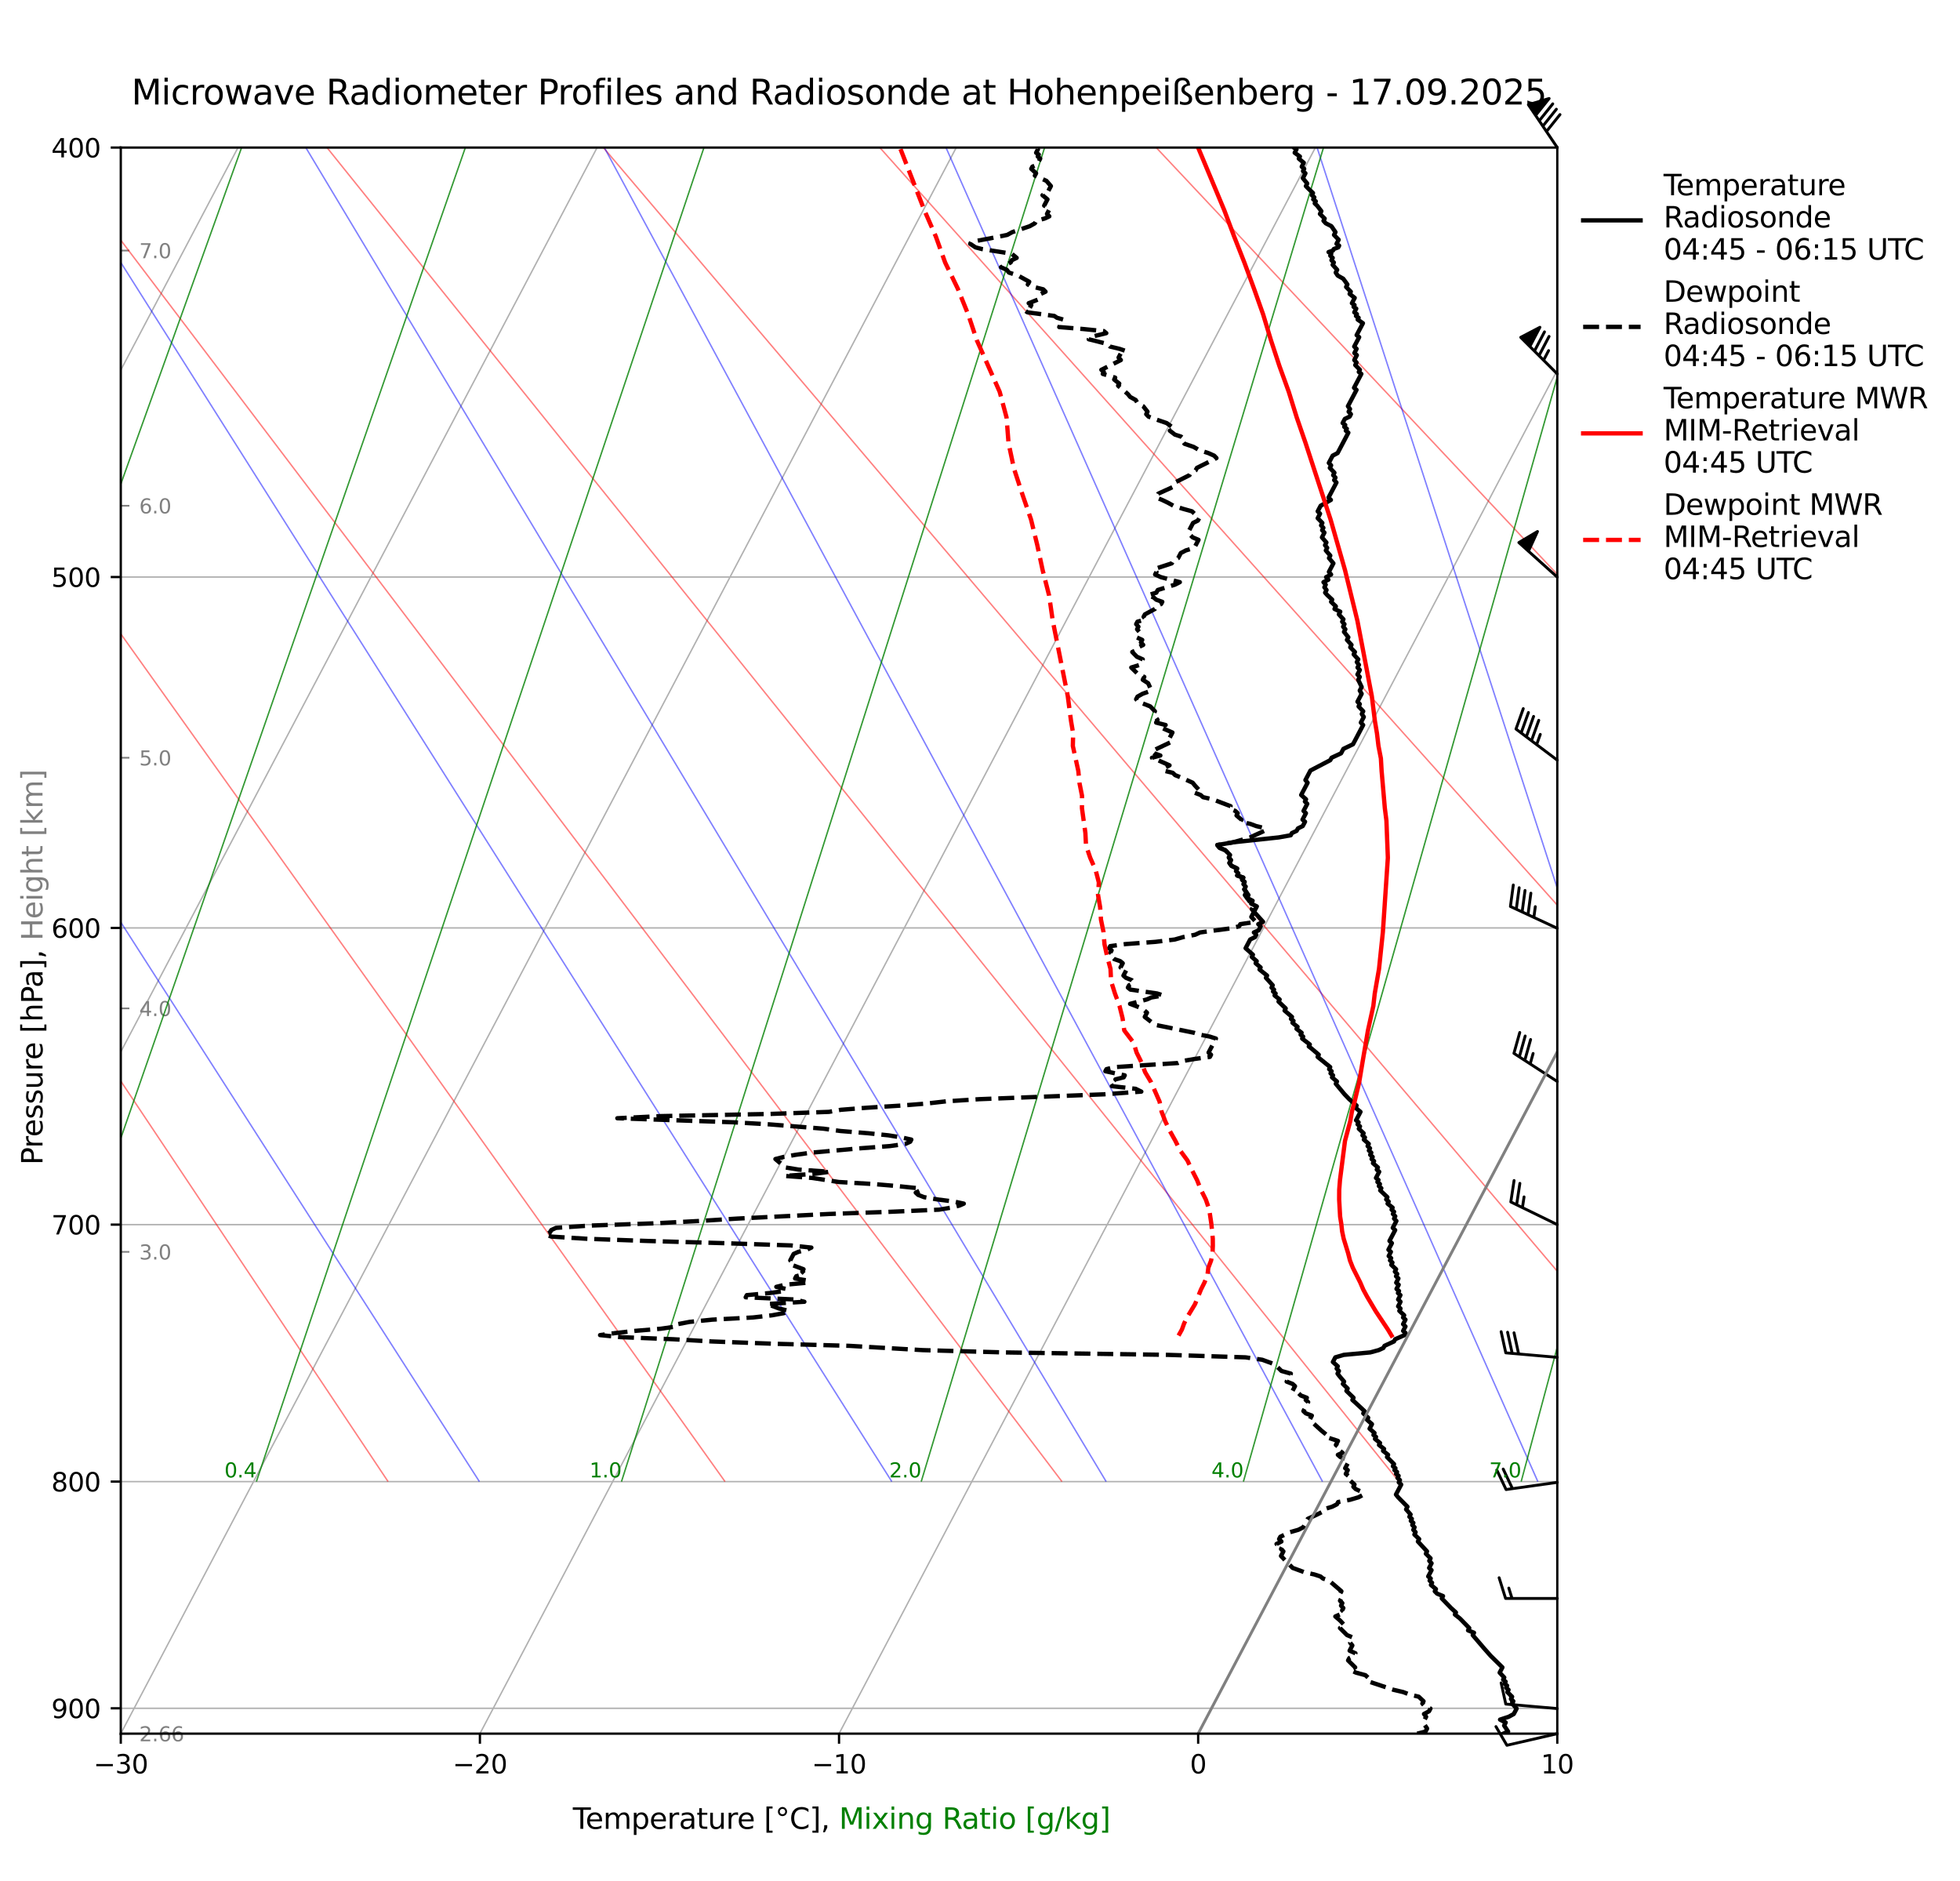 <?xml version="1.0" encoding="utf-8" standalone="no"?>
<!DOCTYPE svg PUBLIC "-//W3C//DTD SVG 1.1//EN"
  "http://www.w3.org/Graphics/SVG/1.1/DTD/svg11.dtd">
<svg xmlns:xlink="http://www.w3.org/1999/xlink" width="682.264pt" height="654.781pt" viewBox="0 0 682.264 654.781" xmlns="http://www.w3.org/2000/svg" version="1.1">
 <defs>
  <style type="text/css">*{stroke-linejoin: round; stroke-linecap: butt}</style>
 </defs>
 <g id="figure_1">
  <g id="patch_1">
   <path d="M 0 654.781 
L 682.264 654.781 
L 682.264 0 
L 0 0 
z
" style="fill: #ffffff"/>
  </g>
  <g id="axes_1">
   <g id="patch_2">
    <path d="M 42.042 603.417 
L 542.083 603.417 
L 542.083 51.364 
L 42.042 51.364 
z
" style="fill: #ffffff"/>
   </g>
   <g id="matplotlib.axis_1">
    <g id="xtick_1">
     <g id="line2d_1">
      <path d="M -1 210.52 
L 82.844 51.364 
" clip-path="url(#p630644763c)" style="fill: none; stroke: #b0b0b0; stroke-width: 0.5; stroke-linecap: square"/>
     </g>
    </g>
    <g id="xtick_2">
     <g id="line2d_2">
      <path d="M -1 447.82 
L 207.854 51.364 
" clip-path="url(#p630644763c)" style="fill: none; stroke: #b0b0b0; stroke-width: 0.5; stroke-linecap: square"/>
     </g>
    </g>
    <g id="xtick_3">
     <g id="line2d_3">
      <path d="M 42.042 603.417 
L 332.864 51.364 
" clip-path="url(#p630644763c)" style="fill: none; stroke: #b0b0b0; stroke-width: 0.5; stroke-linecap: square"/>
     </g>
     <g id="line2d_4">
      <defs>
       <path id="m07bc0d4b8b" d="M 0 0 
L 0 3.5 
" style="stroke: #000000; stroke-width: 0.8"/>
      </defs>
      <g>
       <use xlink:href="#m07bc0d4b8b" x="42.042" y="603.417" style="stroke: #000000; stroke-width: 0.8"/>
      </g>
     </g>
     <g id="text_1">
      <!-- −30 -->
      <g transform="translate(32.544 617.256) scale(0.09 -0.09)">
       <defs>
        <path id="DejaVuSans-2212" d="M 678 2272 
L 4684 2272 
L 4684 1741 
L 678 1741 
L 678 2272 
z
" transform="scale(0.016)"/>
        <path id="DejaVuSans-33" d="M 2597 2516 
Q 3050 2419 3304 2112 
Q 3559 1806 3559 1356 
Q 3559 666 3084 287 
Q 2609 -91 1734 -91 
Q 1441 -91 1130 -33 
Q 819 25 488 141 
L 488 750 
Q 750 597 1062 519 
Q 1375 441 1716 441 
Q 2309 441 2620 675 
Q 2931 909 2931 1356 
Q 2931 1769 2642 2001 
Q 2353 2234 1838 2234 
L 1294 2234 
L 1294 2753 
L 1863 2753 
Q 2328 2753 2575 2939 
Q 2822 3125 2822 3475 
Q 2822 3834 2567 4026 
Q 2313 4219 1838 4219 
Q 1578 4219 1281 4162 
Q 984 4106 628 3988 
L 628 4550 
Q 988 4650 1302 4700 
Q 1616 4750 1894 4750 
Q 2613 4750 3031 4423 
Q 3450 4097 3450 3541 
Q 3450 3153 3228 2886 
Q 3006 2619 2597 2516 
z
" transform="scale(0.016)"/>
        <path id="DejaVuSans-30" d="M 2034 4250 
Q 1547 4250 1301 3770 
Q 1056 3291 1056 2328 
Q 1056 1369 1301 889 
Q 1547 409 2034 409 
Q 2525 409 2770 889 
Q 3016 1369 3016 2328 
Q 3016 3291 2770 3770 
Q 2525 4250 2034 4250 
z
M 2034 4750 
Q 2819 4750 3233 4129 
Q 3647 3509 3647 2328 
Q 3647 1150 3233 529 
Q 2819 -91 2034 -91 
Q 1250 -91 836 529 
Q 422 1150 422 2328 
Q 422 3509 836 4129 
Q 1250 4750 2034 4750 
z
" transform="scale(0.016)"/>
       </defs>
       <use xlink:href="#DejaVuSans-2212"/>
       <use xlink:href="#DejaVuSans-33" transform="translate(83.789 0)"/>
       <use xlink:href="#DejaVuSans-30" transform="translate(147.412 0)"/>
      </g>
     </g>
    </g>
    <g id="xtick_4">
     <g id="line2d_5">
      <path d="M 167.052 603.417 
L 457.875 51.364 
" clip-path="url(#p630644763c)" style="fill: none; stroke: #b0b0b0; stroke-width: 0.5; stroke-linecap: square"/>
     </g>
     <g id="line2d_6">
      <g>
       <use xlink:href="#m07bc0d4b8b" x="167.052" y="603.417" style="stroke: #000000; stroke-width: 0.8"/>
      </g>
     </g>
     <g id="text_2">
      <!-- −20 -->
      <g transform="translate(157.555 617.256) scale(0.09 -0.09)">
       <defs>
        <path id="DejaVuSans-32" d="M 1228 531 
L 3431 531 
L 3431 0 
L 469 0 
L 469 531 
Q 828 903 1448 1529 
Q 2069 2156 2228 2338 
Q 2531 2678 2651 2914 
Q 2772 3150 2772 3378 
Q 2772 3750 2511 3984 
Q 2250 4219 1831 4219 
Q 1534 4219 1204 4116 
Q 875 4013 500 3803 
L 500 4441 
Q 881 4594 1212 4672 
Q 1544 4750 1819 4750 
Q 2544 4750 2975 4387 
Q 3406 4025 3406 3419 
Q 3406 3131 3298 2873 
Q 3191 2616 2906 2266 
Q 2828 2175 2409 1742 
Q 1991 1309 1228 531 
z
" transform="scale(0.016)"/>
       </defs>
       <use xlink:href="#DejaVuSans-2212"/>
       <use xlink:href="#DejaVuSans-32" transform="translate(83.789 0)"/>
       <use xlink:href="#DejaVuSans-30" transform="translate(147.412 0)"/>
      </g>
     </g>
    </g>
    <g id="xtick_5">
     <g id="line2d_7">
      <path d="M 292.062 603.417 
L 582.885 51.364 
" clip-path="url(#p630644763c)" style="fill: none; stroke: #b0b0b0; stroke-width: 0.5; stroke-linecap: square"/>
     </g>
     <g id="line2d_8">
      <g>
       <use xlink:href="#m07bc0d4b8b" x="292.062" y="603.417" style="stroke: #000000; stroke-width: 0.8"/>
      </g>
     </g>
     <g id="text_3">
      <!-- −10 -->
      <g transform="translate(282.565 617.256) scale(0.09 -0.09)">
       <defs>
        <path id="DejaVuSans-31" d="M 794 531 
L 1825 531 
L 1825 4091 
L 703 3866 
L 703 4441 
L 1819 4666 
L 2450 4666 
L 2450 531 
L 3481 531 
L 3481 0 
L 794 0 
L 794 531 
z
" transform="scale(0.016)"/>
       </defs>
       <use xlink:href="#DejaVuSans-2212"/>
       <use xlink:href="#DejaVuSans-31" transform="translate(83.789 0)"/>
       <use xlink:href="#DejaVuSans-30" transform="translate(147.412 0)"/>
      </g>
     </g>
    </g>
    <g id="xtick_6">
     <g id="line2d_9">
      <path d="M 417.073 603.417 
L 683.264 98.12 
" clip-path="url(#p630644763c)" style="fill: none; stroke: #b0b0b0; stroke-width: 0.5; stroke-linecap: square"/>
     </g>
     <g id="line2d_10">
      <g>
       <use xlink:href="#m07bc0d4b8b" x="417.073" y="603.417" style="stroke: #000000; stroke-width: 0.8"/>
      </g>
     </g>
     <g id="text_4">
      <!-- 0 -->
      <g transform="translate(414.209 617.256) scale(0.09 -0.09)">
       <use xlink:href="#DejaVuSans-30"/>
      </g>
     </g>
    </g>
    <g id="xtick_7">
     <g id="line2d_11">
      <path d="M 542.083 603.417 
L 683.264 335.421 
" clip-path="url(#p630644763c)" style="fill: none; stroke: #b0b0b0; stroke-width: 0.5; stroke-linecap: square"/>
     </g>
     <g id="line2d_12">
      <g>
       <use xlink:href="#m07bc0d4b8b" x="542.083" y="603.417" style="stroke: #000000; stroke-width: 0.8"/>
      </g>
     </g>
     <g id="text_5">
      <!-- 10 -->
      <g transform="translate(536.357 617.256) scale(0.09 -0.09)">
       <use xlink:href="#DejaVuSans-31"/>
       <use xlink:href="#DejaVuSans-30" transform="translate(63.623 0)"/>
      </g>
     </g>
    </g>
   </g>
   <g id="matplotlib.axis_2">
    <g id="ytick_1">
     <g id="line2d_13">
      <path d="M 42.042 51.364 
L 542.083 51.364 
" clip-path="url(#p630644763c)" style="fill: none; stroke: #b0b0b0; stroke-width: 0.5; stroke-linecap: square"/>
     </g>
     <g id="line2d_14">
      <defs>
       <path id="m77170cb0ad" d="M 0 0 
L -3.5 0 
" style="stroke: #000000; stroke-width: 0.8"/>
      </defs>
      <g>
       <use xlink:href="#m77170cb0ad" x="42.042" y="51.364" style="stroke: #000000; stroke-width: 0.8"/>
      </g>
     </g>
     <g id="text_6">
      <!-- 400 -->
      <g transform="translate(17.863 54.784) scale(0.09 -0.09)">
       <defs>
        <path id="DejaVuSans-34" d="M 2419 4116 
L 825 1625 
L 2419 1625 
L 2419 4116 
z
M 2253 4666 
L 3047 4666 
L 3047 1625 
L 3713 1625 
L 3713 1100 
L 3047 1100 
L 3047 0 
L 2419 0 
L 2419 1100 
L 313 1100 
L 313 1709 
L 2253 4666 
z
" transform="scale(0.016)"/>
       </defs>
       <use xlink:href="#DejaVuSans-34"/>
       <use xlink:href="#DejaVuSans-30" transform="translate(63.623 0)"/>
       <use xlink:href="#DejaVuSans-30" transform="translate(127.246 0)"/>
      </g>
     </g>
    </g>
    <g id="ytick_2">
     <g id="line2d_15">
      <path d="M 42.042 200.843 
L 542.083 200.843 
" clip-path="url(#p630644763c)" style="fill: none; stroke: #b0b0b0; stroke-width: 0.5; stroke-linecap: square"/>
     </g>
     <g id="line2d_16">
      <g>
       <use xlink:href="#m77170cb0ad" x="42.042" y="200.843" style="stroke: #000000; stroke-width: 0.8"/>
      </g>
     </g>
     <g id="text_7">
      <!-- 500 -->
      <g transform="translate(17.863 204.263) scale(0.09 -0.09)">
       <defs>
        <path id="DejaVuSans-35" d="M 691 4666 
L 3169 4666 
L 3169 4134 
L 1269 4134 
L 1269 2991 
Q 1406 3038 1543 3061 
Q 1681 3084 1819 3084 
Q 2600 3084 3056 2656 
Q 3513 2228 3513 1497 
Q 3513 744 3044 326 
Q 2575 -91 1722 -91 
Q 1428 -91 1123 -41 
Q 819 9 494 109 
L 494 744 
Q 775 591 1075 516 
Q 1375 441 1709 441 
Q 2250 441 2565 725 
Q 2881 1009 2881 1497 
Q 2881 1984 2565 2268 
Q 2250 2553 1709 2553 
Q 1456 2553 1204 2497 
Q 953 2441 691 2322 
L 691 4666 
z
" transform="scale(0.016)"/>
       </defs>
       <use xlink:href="#DejaVuSans-35"/>
       <use xlink:href="#DejaVuSans-30" transform="translate(63.623 0)"/>
       <use xlink:href="#DejaVuSans-30" transform="translate(127.246 0)"/>
      </g>
     </g>
    </g>
    <g id="ytick_3">
     <g id="line2d_17">
      <path d="M 42.042 322.976 
L 542.083 322.976 
" clip-path="url(#p630644763c)" style="fill: none; stroke: #b0b0b0; stroke-width: 0.5; stroke-linecap: square"/>
     </g>
     <g id="line2d_18">
      <g>
       <use xlink:href="#m77170cb0ad" x="42.042" y="322.976" style="stroke: #000000; stroke-width: 0.8"/>
      </g>
     </g>
     <g id="text_8">
      <!-- 600 -->
      <g transform="translate(17.863 326.396) scale(0.09 -0.09)">
       <defs>
        <path id="DejaVuSans-36" d="M 2113 2584 
Q 1688 2584 1439 2293 
Q 1191 2003 1191 1497 
Q 1191 994 1439 701 
Q 1688 409 2113 409 
Q 2538 409 2786 701 
Q 3034 994 3034 1497 
Q 3034 2003 2786 2293 
Q 2538 2584 2113 2584 
z
M 3366 4563 
L 3366 3988 
Q 3128 4100 2886 4159 
Q 2644 4219 2406 4219 
Q 1781 4219 1451 3797 
Q 1122 3375 1075 2522 
Q 1259 2794 1537 2939 
Q 1816 3084 2150 3084 
Q 2853 3084 3261 2657 
Q 3669 2231 3669 1497 
Q 3669 778 3244 343 
Q 2819 -91 2113 -91 
Q 1303 -91 875 529 
Q 447 1150 447 2328 
Q 447 3434 972 4092 
Q 1497 4750 2381 4750 
Q 2619 4750 2861 4703 
Q 3103 4656 3366 4563 
z
" transform="scale(0.016)"/>
       </defs>
       <use xlink:href="#DejaVuSans-36"/>
       <use xlink:href="#DejaVuSans-30" transform="translate(63.623 0)"/>
       <use xlink:href="#DejaVuSans-30" transform="translate(127.246 0)"/>
      </g>
     </g>
    </g>
    <g id="ytick_4">
     <g id="line2d_19">
      <path d="M 42.042 426.239 
L 542.083 426.239 
" clip-path="url(#p630644763c)" style="fill: none; stroke: #b0b0b0; stroke-width: 0.5; stroke-linecap: square"/>
     </g>
     <g id="line2d_20">
      <g>
       <use xlink:href="#m77170cb0ad" x="42.042" y="426.239" style="stroke: #000000; stroke-width: 0.8"/>
      </g>
     </g>
     <g id="text_9">
      <!-- 700 -->
      <g transform="translate(17.863 429.658) scale(0.09 -0.09)">
       <defs>
        <path id="DejaVuSans-37" d="M 525 4666 
L 3525 4666 
L 3525 4397 
L 1831 0 
L 1172 0 
L 2766 4134 
L 525 4134 
L 525 4666 
z
" transform="scale(0.016)"/>
       </defs>
       <use xlink:href="#DejaVuSans-37"/>
       <use xlink:href="#DejaVuSans-30" transform="translate(63.623 0)"/>
       <use xlink:href="#DejaVuSans-30" transform="translate(127.246 0)"/>
      </g>
     </g>
    </g>
    <g id="ytick_5">
     <g id="line2d_21">
      <path d="M 42.042 515.688 
L 542.083 515.688 
" clip-path="url(#p630644763c)" style="fill: none; stroke: #b0b0b0; stroke-width: 0.5; stroke-linecap: square"/>
     </g>
     <g id="line2d_22">
      <g>
       <use xlink:href="#m77170cb0ad" x="42.042" y="515.688" style="stroke: #000000; stroke-width: 0.8"/>
      </g>
     </g>
     <g id="text_10">
      <!-- 800 -->
      <g transform="translate(17.863 519.108) scale(0.09 -0.09)">
       <defs>
        <path id="DejaVuSans-38" d="M 2034 2216 
Q 1584 2216 1326 1975 
Q 1069 1734 1069 1313 
Q 1069 891 1326 650 
Q 1584 409 2034 409 
Q 2484 409 2743 651 
Q 3003 894 3003 1313 
Q 3003 1734 2745 1975 
Q 2488 2216 2034 2216 
z
M 1403 2484 
Q 997 2584 770 2862 
Q 544 3141 544 3541 
Q 544 4100 942 4425 
Q 1341 4750 2034 4750 
Q 2731 4750 3128 4425 
Q 3525 4100 3525 3541 
Q 3525 3141 3298 2862 
Q 3072 2584 2669 2484 
Q 3125 2378 3379 2068 
Q 3634 1759 3634 1313 
Q 3634 634 3220 271 
Q 2806 -91 2034 -91 
Q 1263 -91 848 271 
Q 434 634 434 1313 
Q 434 1759 690 2068 
Q 947 2378 1403 2484 
z
M 1172 3481 
Q 1172 3119 1398 2916 
Q 1625 2713 2034 2713 
Q 2441 2713 2670 2916 
Q 2900 3119 2900 3481 
Q 2900 3844 2670 4047 
Q 2441 4250 2034 4250 
Q 1625 4250 1398 4047 
Q 1172 3844 1172 3481 
z
" transform="scale(0.016)"/>
       </defs>
       <use xlink:href="#DejaVuSans-38"/>
       <use xlink:href="#DejaVuSans-30" transform="translate(63.623 0)"/>
       <use xlink:href="#DejaVuSans-30" transform="translate(127.246 0)"/>
      </g>
     </g>
    </g>
    <g id="ytick_6">
     <g id="line2d_23">
      <path d="M 42.042 594.589 
L 542.083 594.589 
" clip-path="url(#p630644763c)" style="fill: none; stroke: #b0b0b0; stroke-width: 0.5; stroke-linecap: square"/>
     </g>
     <g id="line2d_24">
      <g>
       <use xlink:href="#m77170cb0ad" x="42.042" y="594.589" style="stroke: #000000; stroke-width: 0.8"/>
      </g>
     </g>
     <g id="text_11">
      <!-- 900 -->
      <g transform="translate(17.863 598.008) scale(0.09 -0.09)">
       <defs>
        <path id="DejaVuSans-39" d="M 703 97 
L 703 672 
Q 941 559 1184 500 
Q 1428 441 1663 441 
Q 2288 441 2617 861 
Q 2947 1281 2994 2138 
Q 2813 1869 2534 1725 
Q 2256 1581 1919 1581 
Q 1219 1581 811 2004 
Q 403 2428 403 3163 
Q 403 3881 828 4315 
Q 1253 4750 1959 4750 
Q 2769 4750 3195 4129 
Q 3622 3509 3622 2328 
Q 3622 1225 3098 567 
Q 2575 -91 1691 -91 
Q 1453 -91 1209 -44 
Q 966 3 703 97 
z
M 1959 2075 
Q 2384 2075 2632 2365 
Q 2881 2656 2881 3163 
Q 2881 3666 2632 3958 
Q 2384 4250 1959 4250 
Q 1534 4250 1286 3958 
Q 1038 3666 1038 3163 
Q 1038 2656 1286 2365 
Q 1534 2075 1959 2075 
z
" transform="scale(0.016)"/>
       </defs>
       <use xlink:href="#DejaVuSans-39"/>
       <use xlink:href="#DejaVuSans-30" transform="translate(63.623 0)"/>
       <use xlink:href="#DejaVuSans-30" transform="translate(127.246 0)"/>
      </g>
     </g>
    </g>
    <g id="ytick_7">
     <g id="line2d_25">
      <defs>
       <path id="m4ea16160ba" d="M 0 0 
L 3 0 
" style="stroke: #808080; stroke-width: 0.6"/>
      </defs>
      <g>
       <use xlink:href="#m4ea16160ba" x="42.042" y="603.417" style="fill: #808080; stroke: #808080; stroke-width: 0.6"/>
      </g>
     </g>
     <g id="text_12">
      <!--  2.66 -->
      <g style="fill: #808080" transform="translate(46.231 606.077) scale(0.07 -0.07)">
       <defs>
        <path id="DejaVuSans-20" transform="scale(0.016)"/>
        <path id="DejaVuSans-2e" d="M 684 794 
L 1344 794 
L 1344 0 
L 684 0 
L 684 794 
z
" transform="scale(0.016)"/>
       </defs>
       <use xlink:href="#DejaVuSans-20"/>
       <use xlink:href="#DejaVuSans-32" transform="translate(31.787 0)"/>
       <use xlink:href="#DejaVuSans-2e" transform="translate(95.41 0)"/>
       <use xlink:href="#DejaVuSans-36" transform="translate(127.197 0)"/>
       <use xlink:href="#DejaVuSans-36" transform="translate(190.82 0)"/>
      </g>
     </g>
    </g>
    <g id="ytick_8">
     <g id="line2d_26">
      <g>
       <use xlink:href="#m4ea16160ba" x="42.042" y="435.722" style="fill: #808080; stroke: #808080; stroke-width: 0.6"/>
      </g>
     </g>
     <g id="text_13">
      <!-- 3.0   -->
      <g style="fill: #808080" transform="translate(48.46 438.381) scale(0.07 -0.07)">
       <use xlink:href="#DejaVuSans-33"/>
       <use xlink:href="#DejaVuSans-2e" transform="translate(63.623 0)"/>
       <use xlink:href="#DejaVuSans-30" transform="translate(95.41 0)"/>
       <use xlink:href="#DejaVuSans-20" transform="translate(159.033 0)"/>
       <use xlink:href="#DejaVuSans-20" transform="translate(190.82 0)"/>
      </g>
     </g>
    </g>
    <g id="ytick_9">
     <g id="line2d_27">
      <g>
       <use xlink:href="#m4ea16160ba" x="42.042" y="350.986" style="fill: #808080; stroke: #808080; stroke-width: 0.6"/>
      </g>
     </g>
     <g id="text_14">
      <!-- 4.0   -->
      <g style="fill: #808080" transform="translate(48.46 353.646) scale(0.07 -0.07)">
       <use xlink:href="#DejaVuSans-34"/>
       <use xlink:href="#DejaVuSans-2e" transform="translate(63.623 0)"/>
       <use xlink:href="#DejaVuSans-30" transform="translate(95.41 0)"/>
       <use xlink:href="#DejaVuSans-20" transform="translate(159.033 0)"/>
       <use xlink:href="#DejaVuSans-20" transform="translate(190.82 0)"/>
      </g>
     </g>
    </g>
    <g id="ytick_10">
     <g id="line2d_28">
      <g>
       <use xlink:href="#m4ea16160ba" x="42.042" y="263.751" style="fill: #808080; stroke: #808080; stroke-width: 0.6"/>
      </g>
     </g>
     <g id="text_15">
      <!-- 5.0   -->
      <g style="fill: #808080" transform="translate(48.46 266.41) scale(0.07 -0.07)">
       <use xlink:href="#DejaVuSans-35"/>
       <use xlink:href="#DejaVuSans-2e" transform="translate(63.623 0)"/>
       <use xlink:href="#DejaVuSans-30" transform="translate(95.41 0)"/>
       <use xlink:href="#DejaVuSans-20" transform="translate(159.033 0)"/>
       <use xlink:href="#DejaVuSans-20" transform="translate(190.82 0)"/>
      </g>
     </g>
    </g>
    <g id="ytick_11">
     <g id="line2d_29">
      <g>
       <use xlink:href="#m4ea16160ba" x="42.042" y="176.033" style="fill: #808080; stroke: #808080; stroke-width: 0.6"/>
      </g>
     </g>
     <g id="text_16">
      <!-- 6.0   -->
      <g style="fill: #808080" transform="translate(48.46 178.692) scale(0.07 -0.07)">
       <use xlink:href="#DejaVuSans-36"/>
       <use xlink:href="#DejaVuSans-2e" transform="translate(63.623 0)"/>
       <use xlink:href="#DejaVuSans-30" transform="translate(95.41 0)"/>
       <use xlink:href="#DejaVuSans-20" transform="translate(159.033 0)"/>
       <use xlink:href="#DejaVuSans-20" transform="translate(190.82 0)"/>
      </g>
     </g>
    </g>
    <g id="ytick_12">
     <g id="line2d_30">
      <g>
       <use xlink:href="#m4ea16160ba" x="42.042" y="87.214" style="fill: #808080; stroke: #808080; stroke-width: 0.6"/>
      </g>
     </g>
     <g id="text_17">
      <!-- 7.0   -->
      <g style="fill: #808080" transform="translate(48.46 89.874) scale(0.07 -0.07)">
       <use xlink:href="#DejaVuSans-37"/>
       <use xlink:href="#DejaVuSans-2e" transform="translate(63.623 0)"/>
       <use xlink:href="#DejaVuSans-30" transform="translate(95.41 0)"/>
       <use xlink:href="#DejaVuSans-20" transform="translate(159.033 0)"/>
       <use xlink:href="#DejaVuSans-20" transform="translate(190.82 0)"/>
      </g>
     </g>
    </g>
   </g>
   <g id="LineCollection_1">
    <path clip-path="url(#p630644763c)" style="fill: none; stroke: #ff0000; stroke-opacity: 0.5; stroke-width: 0.5"/>
    <path clip-path="url(#p630644763c)" style="fill: none; stroke: #ff0000; stroke-opacity: 0.5; stroke-width: 0.5"/>
    <path d="M 17.802 515.688 
L -1 485.463 
" clip-path="url(#p630644763c)" style="fill: none; stroke: #ff0000; stroke-opacity: 0.5; stroke-width: 0.5"/>
    <path d="M 135.092 515.688 
L -1 311.796 
" clip-path="url(#p630644763c)" style="fill: none; stroke: #ff0000; stroke-opacity: 0.5; stroke-width: 0.5"/>
    <path d="M 252.381 515.688 
L -1 160.241 
" clip-path="url(#p630644763c)" style="fill: none; stroke: #ff0000; stroke-opacity: 0.5; stroke-width: 0.5"/>
    <path d="M 369.67 515.688 
L 17.603 51.364 
" clip-path="url(#p630644763c)" style="fill: none; stroke: #ff0000; stroke-opacity: 0.5; stroke-width: 0.5"/>
    <path d="M 486.959 515.688 
L 113.82 51.364 
" clip-path="url(#p630644763c)" style="fill: none; stroke: #ff0000; stroke-opacity: 0.5; stroke-width: 0.5"/>
    <path d="M 604.248 515.688 
L 210.036 51.364 
" clip-path="url(#p630644763c)" style="fill: none; stroke: #ff0000; stroke-opacity: 0.5; stroke-width: 0.5"/>
    <path d="M 683.264 472.896 
L 306.252 51.364 
" clip-path="url(#p630644763c)" style="fill: none; stroke: #ff0000; stroke-opacity: 0.5; stroke-width: 0.5"/>
    <path d="M 683.264 350.157 
L 402.469 51.364 
" clip-path="url(#p630644763c)" style="fill: none; stroke: #ff0000; stroke-opacity: 0.5; stroke-width: 0.5"/>
   </g>
   <g id="LineCollection_2">
    <path clip-path="url(#p630644763c)" style="fill: none; stroke: #0000ff; stroke-opacity: 0.5; stroke-width: 0.5"/>
    <path clip-path="url(#p630644763c)" style="fill: none; stroke: #0000ff; stroke-opacity: 0.5; stroke-width: 0.5"/>
    <path d="M 33.008 515.688 
L -1 460.293 
" clip-path="url(#p630644763c)" style="fill: none; stroke: #0000ff; stroke-opacity: 0.5; stroke-width: 0.5"/>
    <path d="M 166.879 515.688 
L -1 253.85 
" clip-path="url(#p630644763c)" style="fill: none; stroke: #0000ff; stroke-opacity: 0.5; stroke-width: 0.5"/>
    <path d="M 310.435 515.688 
L 16.753 51.364 
" clip-path="url(#p630644763c)" style="fill: none; stroke: #0000ff; stroke-opacity: 0.5; stroke-width: 0.5"/>
    <path d="M 385.053 515.688 
L 106.449 51.364 
" clip-path="url(#p630644763c)" style="fill: none; stroke: #0000ff; stroke-opacity: 0.5; stroke-width: 0.5"/>
    <path d="M 460.365 515.688 
L 210.364 51.364 
" clip-path="url(#p630644763c)" style="fill: none; stroke: #0000ff; stroke-opacity: 0.5; stroke-width: 0.5"/>
    <path d="M 535.318 515.688 
L 329.29 51.364 
" clip-path="url(#p630644763c)" style="fill: none; stroke: #0000ff; stroke-opacity: 0.5; stroke-width: 0.5"/>
    <path d="M 609.089 515.688 
L 458.47 51.364 
" clip-path="url(#p630644763c)" style="fill: none; stroke: #0000ff; stroke-opacity: 0.5; stroke-width: 0.5"/>
    <path d="M 681.226 515.688 
L 586.57 51.364 
" clip-path="url(#p630644763c)" style="fill: none; stroke: #0000ff; stroke-opacity: 0.5; stroke-width: 0.5"/>
    <path clip-path="url(#p630644763c)" style="fill: none; stroke: #0000ff; stroke-opacity: 0.5; stroke-width: 0.5"/>
    <path clip-path="url(#p630644763c)" style="fill: none; stroke: #0000ff; stroke-opacity: 0.5; stroke-width: 0.5"/>
    <path clip-path="url(#p630644763c)" style="fill: none; stroke: #0000ff; stroke-opacity: 0.5; stroke-width: 0.5"/>
    <path clip-path="url(#p630644763c)" style="fill: none; stroke: #0000ff; stroke-opacity: 0.5; stroke-width: 0.5"/>
    <path clip-path="url(#p630644763c)" style="fill: none; stroke: #0000ff; stroke-opacity: 0.5; stroke-width: 0.5"/>
   </g>
   <g id="LineCollection_3">
    <path d="M -1 288.391 
L 84.094 51.364 
" clip-path="url(#p630644763c)" style="fill: none; stroke: #008000; stroke-opacity: 0.8; stroke-width: 0.5"/>
    <path d="M 0.475 515.688 
L 161.988 51.364 
" clip-path="url(#p630644763c)" style="fill: none; stroke: #008000; stroke-opacity: 0.8; stroke-width: 0.5"/>
    <path d="M 89.245 515.688 
L 245.042 51.364 
" clip-path="url(#p630644763c)" style="fill: none; stroke: #008000; stroke-opacity: 0.8; stroke-width: 0.5"/>
    <path d="M 216.332 515.688 
L 363.627 51.364 
" clip-path="url(#p630644763c)" style="fill: none; stroke: #008000; stroke-opacity: 0.8; stroke-width: 0.5"/>
    <path d="M 320.67 515.688 
L 460.705 51.364 
" clip-path="url(#p630644763c)" style="fill: none; stroke: #008000; stroke-opacity: 0.8; stroke-width: 0.5"/>
    <path d="M 432.824 515.688 
L 564.776 51.364 
" clip-path="url(#p630644763c)" style="fill: none; stroke: #008000; stroke-opacity: 0.8; stroke-width: 0.5"/>
    <path d="M 529.507 515.688 
L 654.258 51.364 
" clip-path="url(#p630644763c)" style="fill: none; stroke: #008000; stroke-opacity: 0.8; stroke-width: 0.5"/>
    <path d="M 594.112 515.688 
L 683.264 170.209 
" clip-path="url(#p630644763c)" style="fill: none; stroke: #008000; stroke-opacity: 0.8; stroke-width: 0.5"/>
    <path d="M 682.83 515.688 
L 683.264 513.901 
" clip-path="url(#p630644763c)" style="fill: none; stroke: #008000; stroke-opacity: 0.8; stroke-width: 0.5"/>
    <path clip-path="url(#p630644763c)" style="fill: none; stroke: #008000; stroke-opacity: 0.8; stroke-width: 0.5"/>
    <path clip-path="url(#p630644763c)" style="fill: none; stroke: #008000; stroke-opacity: 0.8; stroke-width: 0.5"/>
   </g>
   <g id="line2d_31">
    <path d="M 523.331 603.417 
L 524.965 602.69 
L 523.574 600.583 
L 524.123 599.542 
L 522.156 598.529 
L 525.179 597.537 
L 526.937 596.573 
L 527.931 594.685 
L 526.358 592.927 
L 526.778 592.128 
L 525.942 591.343 
L 526.356 590.557 
L 524.705 588.945 
L 525.116 588.164 
L 524.254 587.427 
L 524.627 586.72 
L 523.738 586.034 
L 524.108 585.333 
L 523.231 584.623 
L 523.622 583.882 
L 522.019 582.178 
L 522.983 580.349 
L 520.513 577.919 
L 518.866 576.299 
L 516.516 573.64 
L 512.649 569.116 
L 513.089 568.281 
L 511.017 567.468 
L 511.442 566.661 
L 508.196 563.332 
L 506.431 561.934 
L 506.802 561.23 
L 505.111 559.695 
L 501.874 556.347 
L 502.306 555.527 
L 500.251 554.682 
L 499.438 553.852 
L 499.839 553.092 
L 498.098 551.649 
L 498.496 550.895 
L 497.644 550.14 
L 498.025 549.416 
L 497.148 548.707 
L 498.305 546.511 
L 497.468 545.727 
L 498.317 544.116 
L 497.515 543.264 
L 497.973 542.396 
L 496.33 540.769 
L 496.746 539.978 
L 494.356 537.397 
L 493.559 536.537 
L 494.008 535.684 
L 492.339 534.106 
L 492.76 533.307 
L 491.957 532.458 
L 492.413 531.592 
L 491.59 530.782 
L 491.978 530.045 
L 491.091 529.356 
L 491.459 528.658 
L 490.598 527.919 
L 491.019 527.12 
L 489.452 525.348 
L 489.931 524.44 
L 488.298 522.793 
L 486.672 521.134 
L 485.921 520.186 
L 487.753 516.709 
L 486.904 515.948 
L 487.314 515.169 
L 486.466 514.406 
L 486.85 513.676 
L 485.959 512.995 
L 486.309 512.331 
L 485.4 511.682 
L 485.747 511.025 
L 484.861 510.333 
L 485.253 509.59 
L 482.8 507.126 
L 483.202 506.363 
L 481.432 504.977 
L 481.786 504.305 
L 480.014 502.924 
L 480.378 502.232 
L 478.621 500.821 
L 478.987 500.127 
L 478.094 499.45 
L 478.455 498.763 
L 476.743 497.267 
L 477.574 495.69 
L 475.865 494.187 
L 476.253 493.452 
L 474.551 491.935 
L 474.968 491.145 
L 471.614 488.02 
L 470.759 487.269 
L 471.16 486.508 
L 468.679 484.099 
L 469.109 483.282 
L 467.448 481.689 
L 467.875 480.878 
L 466.329 479.068 
L 465.587 478.103 
L 466.072 477.181 
L 465.271 476.329 
L 465.678 475.556 
L 463.966 474.061 
L 464.821 472.438 
L 467.778 471.571 
L 476.977 470.72 
L 479.897 469.923 
L 481.539 469.178 
L 481.932 468.433 
L 485.238 466.904 
L 485.641 466.138 
L 488.902 464.694 
L 489.279 463.979 
L 488.419 463.237 
L 489.236 461.687 
L 488.407 460.888 
L 489.236 459.314 
L 488.385 458.557 
L 488.784 457.8 
L 487.097 456.255 
L 487.512 455.468 
L 486.677 454.68 
L 487.514 453.091 
L 486.681 452.3 
L 487.482 450.78 
L 486.611 450.06 
L 486.986 449.348 
L 486.116 448.627 
L 486.877 447.181 
L 486.008 446.457 
L 486.782 444.989 
L 485.944 444.207 
L 486.366 443.405 
L 485.544 442.593 
L 485.972 441.78 
L 484.295 440.217 
L 484.701 439.448 
L 483.851 438.687 
L 484.252 437.926 
L 483.394 437.183 
L 484.163 435.722 
L 483.301 434.985 
L 484.507 432.696 
L 483.667 431.918 
L 485.652 428.15 
L 484.814 427.367 
L 486.08 424.965 
L 485.259 424.149 
L 485.684 423.342 
L 484.86 422.534 
L 485.266 421.764 
L 484.401 421.032 
L 484.767 420.337 
L 483.005 418.936 
L 483.388 418.21 
L 482.526 417.473 
L 482.94 416.687 
L 480.434 414.324 
L 480.83 413.574 
L 479.97 412.832 
L 480.346 412.119 
L 479.472 411.405 
L 479.843 410.7 
L 478.965 409.995 
L 480.098 407.844 
L 479.247 407.086 
L 479.641 406.338 
L 477.921 404.857 
L 478.301 404.136 
L 477.431 403.413 
L 477.818 402.68 
L 476.954 401.946 
L 477.346 401.202 
L 476.494 400.446 
L 476.898 399.68 
L 476.057 398.903 
L 476.462 398.135 
L 474.746 396.646 
L 475.136 395.906 
L 474.276 395.164 
L 474.662 394.432 
L 472.993 392.855 
L 473.412 392.06 
L 472.549 391.324 
L 472.916 390.628 
L 472.033 389.931 
L 473.579 386.995 
L 471.839 385.553 
L 472.225 384.82 
L 469.657 382.577 
L 468.045 380.889 
L 464.981 377.213 
L 465.394 376.43 
L 463.66 374.975 
L 464.025 374.283 
L 463.146 373.579 
L 463.528 372.854 
L 462.66 372.128 
L 463.037 371.412 
L 458.657 367.861 
L 459.054 367.109 
L 456.467 364.9 
L 455.576 364.218 
L 455.936 363.535 
L 453.267 361.483 
L 453.628 360.797 
L 452.728 360.132 
L 453.084 359.456 
L 451.303 358.09 
L 451.672 357.391 
L 449.904 356 
L 450.263 355.32 
L 449.372 354.638 
L 449.737 353.946 
L 447.151 351.735 
L 447.545 350.986 
L 445.049 348.605 
L 445.435 347.874 
L 443.672 346.474 
L 444.035 345.784 
L 443.138 345.114 
L 443.491 344.444 
L 442.611 343.741 
L 443.033 342.94 
L 440.662 340.323 
L 441.063 339.561 
L 438.428 337.445 
L 438.808 336.723 
L 437.075 335.267 
L 437.456 334.543 
L 435.737 333.06 
L 436.137 332.301 
L 433.584 330.029 
L 435.176 327.006 
L 436.871 326.162 
L 437.304 325.339 
L 436.471 324.549 
L 438.108 323.813 
L 438.849 322.407 
L 437.994 321.658 
L 439.668 320.852 
L 436.514 317.348 
L 437.5 315.477 
L 435.511 314.505 
L 436.03 313.521 
L 434.055 312.523 
L 434.575 311.536 
L 433.129 309.534 
L 433.628 308.588 
L 432.829 307.732 
L 433.238 306.955 
L 432.38 306.211 
L 432.772 305.467 
L 430.664 304.721 
L 431.064 303.964 
L 430.231 303.171 
L 430.686 302.308 
L 428.683 301.363 
L 427.956 300.37 
L 428.48 299.377 
L 427.723 298.439 
L 428.175 297.582 
L 426.537 295.945 
L 424.497 295.072 
L 423.75 294.117 
L 429.248 293.172 
L 445.148 291.466 
L 449.293 290.717 
L 449.688 289.966 
L 451.353 289.18 
L 451.792 288.346 
L 453.482 287.511 
L 454.277 286.002 
L 453.4 285.294 
L 454.584 283.046 
L 453.752 282.252 
L 455.055 279.779 
L 454.225 278.981 
L 454.628 278.217 
L 452.927 276.7 
L 455.171 272.439 
L 454.41 271.512 
L 456.161 268.188 
L 463.062 264.58 
L 463.499 263.751 
L 466.816 262.2 
L 467.628 260.658 
L 470.981 259.039 
L 474.506 252.348 
L 473.701 251.504 
L 474.736 249.538 
L 474.025 248.516 
L 474.524 247.567 
L 472.914 245.878 
L 473.337 245.076 
L 472.529 244.235 
L 473.981 241.48 
L 473.323 240.356 
L 473.982 239.105 
L 472.797 236.607 
L 473.326 235.603 
L 472.519 234.763 
L 473.345 233.195 
L 472.546 232.339 
L 473.038 231.405 
L 472.294 230.445 
L 472.794 229.495 
L 471.208 227.76 
L 471.642 226.936 
L 470.012 225.285 
L 470.447 224.457 
L 468.861 222.722 
L 469.347 221.801 
L 467.833 219.928 
L 468.313 219.016 
L 467.531 218.129 
L 467.999 217.24 
L 467.197 216.39 
L 467.638 215.552 
L 466.044 213.833 
L 466.536 212.899 
L 464.535 211.951 
L 465.007 211.054 
L 463.342 209.469 
L 463.732 208.728 
L 462.056 207.164 
L 461.268 206.287 
L 461.758 205.356 
L 461.006 204.411 
L 461.484 203.504 
L 460.698 202.623 
L 462.399 201.767 
L 461.615 200.883 
L 463.345 199.972 
L 462.583 199.046 
L 464.15 196.07 
L 462.611 194.246 
L 463.067 193.38 
L 461.51 191.589 
L 461.99 190.678 
L 461.228 189.753 
L 461.716 188.826 
L 460.158 187.036 
L 461.031 185.379 
L 460.222 184.543 
L 460.663 183.705 
L 459.855 182.866 
L 460.305 182.012 
L 458.677 180.356 
L 459.5 178.794 
L 458.681 177.976 
L 459.705 176.033 
L 463.276 174 
L 462.452 173.19 
L 465.214 167.948 
L 464.416 167.089 
L 464.869 166.229 
L 464.065 165.382 
L 464.505 164.548 
L 462.9 162.849 
L 463.356 161.983 
L 462.555 161.131 
L 463.89 158.596 
L 465.614 157.696 
L 469.352 150.6 
L 468.468 149.906 
L 468.826 149.227 
L 467.927 148.561 
L 468.27 147.908 
L 467.364 147.256 
L 468.129 145.803 
L 469.801 145.002 
L 470.246 144.157 
L 469.45 143.296 
L 469.935 142.376 
L 469.201 141.396 
L 472.198 135.706 
L 471.33 134.982 
L 473.877 130.145 
L 472.988 129.46 
L 473.381 128.715 
L 471.754 127.056 
L 472.212 126.188 
L 471.42 125.319 
L 472.313 123.622 
L 471.46 122.87 
L 472.222 121.424 
L 471.393 120.624 
L 473.115 117.354 
L 472.233 116.655 
L 474.425 112.495 
L 472.594 111.225 
L 472.925 110.597 
L 472.006 109.968 
L 472.337 109.339 
L 471.419 108.709 
L 472.1 107.416 
L 471.175 106.8 
L 471.508 106.167 
L 470.591 105.534 
L 471.569 103.678 
L 469.796 102.298 
L 470.205 101.522 
L 468.573 99.873 
L 469.025 99.015 
L 467.578 97.016 
L 465.655 95.92 
L 464.959 94.869 
L 465.463 93.911 
L 463.883 92.164 
L 464.307 91.36 
L 463.473 90.571 
L 463.906 89.749 
L 463.056 88.99 
L 463.414 88.309 
L 462.465 87.738 
L 463.991 87.214 
L 464.275 86.674 
L 465.827 86.102 
L 466.145 85.498 
L 465.231 84.861 
L 465.979 83.441 
L 464.362 81.763 
L 464.869 80.802 
L 463.459 78.731 
L 461.493 77.718 
L 460.701 76.848 
L 461.109 76.074 
L 459.46 74.458 
L 459.964 73.502 
L 458.481 71.571 
L 457.65 70.775 
L 458.019 70.075 
L 457.129 69.39 
L 457.507 68.673 
L 456.644 67.938 
L 457.04 67.186 
L 455.377 65.598 
L 454.568 64.761 
L 455.035 63.874 
L 453.515 62.014 
L 454.41 60.314 
L 453.569 59.537 
L 453.979 58.759 
L 453.122 58.013 
L 453.839 56.652 
L 452.101 55.205 
L 452.487 54.472 
L 450.673 53.17 
L 451.307 51.967 
L 450.374 51.364 
L 450.771 50.61 
L 449.884 49.922 
L 450.574 48.612 
L 449.678 47.939 
L 450.033 47.265 
L 449.138 46.591 
L 449.503 45.899 
L 448.609 45.224 
L 448.956 44.564 
L 448.036 43.938 
L 448.375 43.294 
L 447.473 42.633 
L 448.727 40.253 
L 447.188 38.429 
L 447.62 37.609 
L 446.739 36.907 
L 447.082 36.257 
L 446.175 35.606 
L 446.509 34.971 
L 445.603 34.319 
L 445.938 33.683 
L 445.041 33.012 
L 445.422 32.288 
L 444.572 31.53 
L 444.981 30.753 
L 444.131 29.993 
L 444.915 28.504 
L 444.058 27.759 
L 444.46 26.995 
L 443.622 26.213 
L 444.438 24.664 
L 443.638 23.809 
L 444.144 22.849 
L 442.797 20.661 
L 442.148 19.52 
L 441.435 18.501 
L 440.648 17.621 
L 441.075 16.81 
L 440.215 16.069 
L 440.588 15.363 
L 439.701 14.673 
L 440.074 13.965 
L 438.339 12.511 
L 438.713 11.801 
L 437.838 11.09 
L 438.203 10.396 
L 437.329 9.684 
L 437.723 8.935 
L 436.868 8.185 
L 437.273 7.416 
L 436.438 6.629 
L 436.872 5.805 
L 436.056 4.98 
L 436.501 4.136 
L 434.031 1.705 
L 434.449 0.911 
L 432.863 -0.824 
L 432.956 -1 
L 432.956 -1 
" clip-path="url(#p630644763c)" style="fill: none; stroke: #000000; stroke-width: 1.5; stroke-linecap: square"/>
   </g>
   <g id="line2d_32">
    <path d="M 493.329 603.417 
L 496.212 602.69 
L 496.767 601.637 
L 495.37 599.542 
L 496.427 597.537 
L 495.684 596.573 
L 497.435 595.622 
L 497.929 594.685 
L 495.903 593.784 
L 495.105 592.927 
L 495.526 592.128 
L 493.853 590.557 
L 490.529 589.748 
L 488.452 588.945 
L 485.113 588.164 
L 478.734 586.034 
L 476.604 585.333 
L 476.978 584.623 
L 475.298 583.065 
L 472.015 582.178 
L 470.002 581.253 
L 471.729 580.349 
L 469.258 577.919 
L 469.677 577.125 
L 471.362 576.299 
L 471.817 575.434 
L 469.79 574.538 
L 470.744 572.725 
L 469.985 571.794 
L 470.943 569.974 
L 468.895 569.116 
L 466.438 566.661 
L 468.13 565.822 
L 466.536 564.103 
L 464.816 562.622 
L 468.049 561.23 
L 467.191 560.487 
L 467.608 559.695 
L 466.804 558.848 
L 467.259 557.984 
L 466.448 557.15 
L 467.303 555.527 
L 466.498 554.682 
L 466.936 553.852 
L 462.641 550.14 
L 460.522 549.416 
L 459.645 548.707 
L 457.515 548.005 
L 454.151 547.27 
L 449.964 545.727 
L 447.511 543.264 
L 445.909 541.559 
L 446.742 539.978 
L 445.931 539.146 
L 446.391 538.272 
L 444.352 537.397 
L 446.055 536.537 
L 445.254 535.684 
L 445.678 534.879 
L 449.006 533.307 
L 451.954 532.458 
L 453.66 531.592 
L 455.206 528.658 
L 458.516 527.12 
L 460.222 526.256 
L 460.7 525.348 
L 463.678 524.44 
L 465.377 523.588 
L 465.796 522.793 
L 469.961 522.006 
L 472.921 521.134 
L 474.67 520.186 
L 473.928 519.221 
L 471.911 518.304 
L 471.096 517.478 
L 471.501 516.709 
L 469.812 515.169 
L 470.214 514.406 
L 468.457 512.995 
L 469.149 511.682 
L 468.245 511.025 
L 469.424 508.787 
L 468.616 507.949 
L 466.549 507.126 
L 465.701 506.363 
L 467.322 505.658 
L 465.535 504.305 
L 465.899 503.614 
L 465.012 502.924 
L 465.746 501.531 
L 461.485 500.127 
L 461.842 499.45 
L 460.084 498.041 
L 455.864 494.187 
L 456.643 492.707 
L 454.55 491.935 
L 453.716 491.145 
L 455.362 488.02 
L 454.508 487.269 
L 454.908 486.508 
L 452.823 485.721 
L 451.998 484.915 
L 449.927 484.099 
L 450.784 482.473 
L 449.946 481.689 
L 447.873 480.878 
L 449.336 478.103 
L 446.071 477.181 
L 444.427 475.556 
L 443.57 474.809 
L 439.377 473.277 
L 433.569 472.438 
L 406.523 471.571 
L 349.466 470.72 
L 321.134 469.923 
L 295.667 468.433 
L 268.562 467.678 
L 247.718 466.904 
L 234.371 466.138 
L 216.004 465.407 
L 208.879 464.694 
L 214.256 463.979 
L 220.897 463.237 
L 230.049 462.476 
L 235.465 461.687 
L 235.886 460.888 
L 240.053 460.097 
L 247.966 459.314 
L 262.116 458.557 
L 268.765 457.8 
L 272.915 457.042 
L 274.58 456.255 
L 271.244 455.468 
L 267.08 453.881 
L 279.997 453.091 
L 276.663 452.3 
L 259.569 451.526 
L 259.963 450.78 
L 267.843 450.06 
L 273.218 449.348 
L 273.598 448.627 
L 270.228 447.904 
L 273.109 447.181 
L 280.991 446.457 
L 281.373 445.733 
L 276.765 444.989 
L 277.177 444.207 
L 280.099 443.405 
L 279.277 442.593 
L 279.705 441.78 
L 275.528 440.217 
L 275.933 439.448 
L 275.084 438.687 
L 276.264 436.448 
L 277.896 435.722 
L 280.784 434.985 
L 282.428 434.239 
L 275.326 433.482 
L 251.988 432.696 
L 224.895 431.918 
L 204.044 431.158 
L 191.938 430.408 
L 189.829 429.665 
L 191.476 428.913 
L 191.878 428.15 
L 193.54 427.367 
L 205.204 426.583 
L 228.129 425.779 
L 243.56 424.965 
L 256.49 424.149 
L 288.594 422.534 
L 310.251 421.764 
L 326.888 421.032 
L 331.005 420.337 
L 333.871 419.641 
L 335.493 418.936 
L 332.125 418.21 
L 326.263 417.473 
L 321.676 416.687 
L 319.596 415.891 
L 318.761 415.103 
L 320.421 414.324 
L 319.566 413.574 
L 312.456 412.832 
L 304.081 412.119 
L 291.956 411.405 
L 282.698 409.995 
L 273.07 409.289 
L 283.448 408.572 
L 288.832 407.844 
L 277.98 407.086 
L 273.374 406.338 
L 269.914 403.413 
L 272.801 402.68 
L 276.938 401.946 
L 282.33 401.202 
L 299.383 399.68 
L 309.793 398.903 
L 315.198 398.135 
L 316.843 397.386 
L 317.233 396.646 
L 313.873 395.906 
L 309.263 395.164 
L 302.148 394.432 
L 292.554 393.659 
L 286.727 392.855 
L 267.532 391.324 
L 255.398 390.628 
L 214.889 389.214 
L 230.285 388.465 
L 268.183 387.715 
L 288.564 386.995 
L 292.694 386.274 
L 301.825 385.553 
L 313.462 384.82 
L 322.594 384.097 
L 329.242 383.342 
L 340.896 382.577 
L 384.288 380.889 
L 397.286 379.947 
L 395.299 378.972 
L 387.036 378.047 
L 388.725 377.213 
L 389.138 376.43 
L 388.279 375.688 
L 391.154 374.975 
L 391.519 374.283 
L 384.771 372.854 
L 385.153 372.128 
L 388.031 371.412 
L 410.028 369.998 
L 411.645 369.3 
L 415.769 368.592 
L 421.154 367.861 
L 421.55 367.109 
L 420.697 366.356 
L 423.264 361.483 
L 421.125 360.797 
L 417.725 360.132 
L 415.581 359.456 
L 402.037 356.69 
L 398.482 353.946 
L 399.258 352.473 
L 397.541 350.986 
L 393.377 349.4 
L 399.181 347.874 
L 400.799 347.174 
L 404.919 346.474 
L 402.782 345.784 
L 393.487 344.444 
L 392.607 343.741 
L 393.029 342.94 
L 394.748 342.051 
L 393.967 341.16 
L 391.908 340.323 
L 391.059 339.561 
L 392.174 337.445 
L 390.054 336.723 
L 390.821 335.267 
L 389.952 334.543 
L 387.84 333.807 
L 386.983 333.06 
L 387.383 332.301 
L 386.539 331.53 
L 386.94 330.768 
L 386.08 330.029 
L 386.458 329.31 
L 391.838 328.591 
L 402.247 327.816 
L 408.924 327.006 
L 411.869 326.162 
L 416.053 325.339 
L 417.719 324.549 
L 428.478 323.11 
L 431.348 322.407 
L 431.743 321.658 
L 437.168 320.852 
L 435.572 319.136 
L 436.514 317.348 
L 435.75 316.424 
L 436.249 315.477 
L 433.325 311.536 
L 433.858 310.524 
L 433.129 309.534 
L 433.628 308.588 
L 432.829 307.732 
L 433.238 306.955 
L 432.38 306.211 
L 432.772 305.467 
L 430.664 304.721 
L 431.064 303.964 
L 430.231 303.171 
L 430.686 302.308 
L 428.683 301.363 
L 427.956 300.37 
L 428.48 299.377 
L 427.723 298.439 
L 428.175 297.582 
L 426.537 295.945 
L 424.497 295.072 
L 423.75 294.117 
L 429.248 293.172 
L 435.147 291.466 
L 440.102 289.18 
L 440.541 288.346 
L 437.231 287.511 
L 435.14 286.733 
L 431.775 286.002 
L 432.148 285.294 
L 430.42 283.828 
L 430.832 283.046 
L 430 282.252 
L 427.932 281.432 
L 428.37 280.6 
L 422.125 278.217 
L 418.771 277.465 
L 417.924 276.7 
L 415.84 275.91 
L 417.513 275.107 
L 415.924 273.378 
L 415.168 272.439 
L 411.127 270.619 
L 409.059 269.797 
L 408.229 268.999 
L 404.907 268.188 
L 405.373 267.303 
L 407.109 266.38 
L 403.057 264.58 
L 400.993 263.751 
L 403.912 262.958 
L 401.81 262.2 
L 400.96 261.442 
L 407.634 258.264 
L 406.792 257.489 
L 408.124 254.961 
L 404.056 253.191 
L 405.75 252.348 
L 402.445 251.504 
L 402.942 250.559 
L 401.519 248.516 
L 402.019 247.567 
L 400.408 245.878 
L 396.273 244.235 
L 395.48 243.368 
L 395.957 242.462 
L 397.725 241.48 
L 400.817 240.356 
L 399.663 237.8 
L 397.791 236.607 
L 398.32 235.603 
L 396.263 234.763 
L 393.789 232.339 
L 396.782 231.405 
L 397.788 229.495 
L 395.761 228.596 
L 394.136 226.936 
L 395.82 226.111 
L 396.256 225.285 
L 397.941 224.457 
L 397.141 223.603 
L 397.606 222.722 
L 395.591 221.801 
L 396.577 219.928 
L 395.808 219.016 
L 396.275 218.129 
L 395.493 217.24 
L 395.941 216.39 
L 398.883 215.552 
L 398.075 214.712 
L 398.538 213.833 
L 402.03 211.951 
L 402.502 211.054 
L 404.183 210.236 
L 404.587 209.469 
L 402.477 208.728 
L 401.625 207.973 
L 399.551 207.164 
L 402.513 206.287 
L 403.003 205.356 
L 408.98 203.504 
L 410.694 202.623 
L 404.11 200.883 
L 402.09 199.972 
L 402.578 199.046 
L 401.845 198.064 
L 407.896 196.07 
L 408.386 195.138 
L 410.107 194.246 
L 411.027 192.498 
L 412.756 191.589 
L 415.736 190.678 
L 417.201 187.897 
L 415.155 187.036 
L 413.527 185.379 
L 415.301 182.012 
L 416.987 181.185 
L 417.424 180.356 
L 414.927 177.976 
L 411.659 177.061 
L 408.45 176.033 
L 406.515 174.961 
L 404.521 174 
L 402.447 173.19 
L 403.161 171.835 
L 408.1 169.578 
L 408.959 167.948 
L 414.061 165.382 
L 414.501 164.548 
L 416.198 163.699 
L 416.646 162.849 
L 423.444 159.437 
L 422.637 158.596 
L 420.61 157.696 
L 417.403 156.666 
L 415.491 155.549 
L 412.315 154.459 
L 411.572 153.496 
L 411.996 152.691 
L 411.126 151.97 
L 408.99 151.278 
L 407.213 149.906 
L 408.821 149.227 
L 406.109 147.256 
L 401.874 145.803 
L 399.795 145.002 
L 398.99 144.157 
L 399.444 143.296 
L 397.945 141.396 
L 396 140.341 
L 395.338 139.225 
L 393.403 138.152 
L 392.649 137.21 
L 390.942 135.706 
L 389.205 134.257 
L 389.602 133.502 
L 387.837 132.108 
L 388.189 131.439 
L 383.87 130.145 
L 384.231 129.46 
L 383.374 128.715 
L 388.455 126.188 
L 390.163 125.319 
L 389.371 124.449 
L 390.203 122.87 
L 391.834 122.147 
L 389.715 121.424 
L 386.386 120.624 
L 385.597 119.747 
L 378.974 118.082 
L 379.358 117.354 
L 385.094 115.956 
L 384.221 115.241 
L 377.098 114.525 
L 368.708 113.839 
L 370.085 111.225 
L 367.916 110.597 
L 366.997 109.968 
L 357.66 108.709 
L 356.75 108.063 
L 358.341 107.416 
L 358.999 106.167 
L 358.082 105.534 
L 361.234 104.297 
L 362.287 102.298 
L 363.946 101.522 
L 363.13 100.698 
L 359.814 99.873 
L 357.766 99.015 
L 358.267 98.063 
L 354.396 95.92 
L 351.199 94.869 
L 350.454 93.911 
L 348.426 93.015 
L 351.798 91.36 
L 352.213 90.571 
L 353.897 89.749 
L 352.155 88.309 
L 341.765 86.674 
L 339.567 86.102 
L 337.72 84.861 
L 338.073 84.191 
L 346.398 82.627 
L 350.603 81.763 
L 352.359 80.802 
L 358.451 78.731 
L 360.235 77.718 
L 360.693 76.848 
L 363.601 76.074 
L 365.26 75.298 
L 364.452 74.458 
L 365.477 72.513 
L 363.473 71.571 
L 364.622 69.39 
L 362.887 67.938 
L 364.533 67.186 
L 365.81 64.761 
L 364.263 62.953 
L 360.226 61.123 
L 360.652 60.314 
L 358.971 58.759 
L 359.364 58.013 
L 360.973 57.333 
L 362.094 55.205 
L 361.23 54.472 
L 361.59 53.788 
L 360.665 53.17 
L 361.299 51.967 
L 360.367 51.364 
L 360.764 50.61 
L 358.971 49.268 
L 360.026 47.265 
L 358.245 45.899 
L 359.851 45.224 
L 360.199 44.564 
L 357.466 42.633 
L 356.591 41.92 
L 354.503 41.138 
L 352.469 40.253 
L 353.43 38.429 
L 352.612 37.609 
L 354.231 36.907 
L 354.574 36.257 
L 353.667 35.606 
L 354.001 34.971 
L 356.845 34.319 
L 357.534 33.012 
L 355.814 31.53 
L 353.723 30.753 
L 352.874 29.993 
L 350.765 29.249 
L 347.407 28.504 
L 344.017 25.447 
L 342.38 23.809 
L 344.039 20.661 
L 342.139 19.52 
L 340.176 18.501 
L 341.067 16.81 
L 342.707 16.069 
L 348.443 14.673 
L 349.199 13.239 
L 350.832 12.511 
L 351.581 11.09 
L 350.696 10.396 
L 351.861 8.185 
L 349.766 7.416 
L 348.93 6.629 
L 349.365 5.805 
L 347.744 4.136 
L 345.679 3.309 
L 344.856 2.499 
L 345.274 1.705 
L 343.192 0.911 
L 343.63 0.08 
L 342.856 -0.824 
L 342.516 -1 
L 342.516 -1 
" clip-path="url(#p630644763c)" style="fill: none; stroke-dasharray: 5.55,2.4; stroke-dashoffset: 0; stroke: #000000; stroke-width: 1.5"/>
   </g>
   <g id="Barbs_1">
    <path d="M 542.083 -877.284 
L 529.135 -889.788 
L 532.518 -896.53 
L 529.135 -889.788 
L 530.753 -888.225 
L 534.136 -894.967 
L 530.753 -888.225 
L 532.372 -886.662 
L 535.755 -893.404 
L 532.372 -886.662 
L 533.99 -885.099 
L 537.373 -891.841 
L 533.99 -885.099 
z
" clip-path="url(#pe15089d5b1)" style="stroke: #000000"/>
    <path d="M 542.083 -605.672 
L 528.498 -617.481 
L 534.92 -621.439 
L 531.894 -614.529 
L 533.592 -613.052 
L 536.618 -619.962 
L 533.592 -613.052 
L 535.29 -611.576 
L 538.316 -618.486 
L 535.29 -611.576 
L 536.989 -610.1 
L 540.014 -617.01 
L 536.989 -610.1 
L 538.687 -608.624 
L 541.712 -615.534 
L 538.687 -608.624 
L 540.385 -607.148 
L 541.898 -610.603 
L 540.385 -607.148 
z
" clip-path="url(#pe15089d5b1)" style="stroke: #000000"/>
    <path d="M 542.083 -412.96 
L 534.476 -429.273 
L 541.952 -430.277 
L 536.378 -425.195 
L 537.328 -423.156 
L 542.903 -428.238 
L 537.328 -423.156 
L 538.279 -421.117 
L 543.854 -426.199 
L 538.279 -421.117 
L 539.23 -419.077 
L 544.805 -424.159 
L 539.23 -419.077 
L 540.181 -417.038 
L 542.968 -419.579 
L 540.181 -417.038 
z
" clip-path="url(#pe15089d5b1)" style="stroke: #000000"/>
    <path d="M 542.083 -263.481 
L 533.083 -279.069 
L 540.443 -280.721 
L 535.333 -275.172 
L 535.895 -274.198 
L 543.256 -275.849 
L 538.145 -270.301 
z
" clip-path="url(#pe15089d5b1)" style="stroke: #000000"/>
    <path d="M 542.083 -141.348 
L 531.758 -156.092 
L 538.947 -158.379 
L 534.34 -152.406 
L 535.63 -150.563 
L 540.237 -156.536 
L 535.63 -150.563 
L 536.921 -148.72 
L 541.528 -154.693 
L 536.921 -148.72 
L 538.211 -146.877 
L 542.819 -152.85 
L 538.211 -146.877 
L 539.502 -145.034 
L 544.109 -151.007 
L 539.502 -145.034 
L 540.792 -143.191 
L 543.096 -146.177 
L 540.792 -143.191 
z
" clip-path="url(#pe15089d5b1)" style="stroke: #000000"/>
    <path d="M 542.083 -37.798 
L 532.017 -52.721 
L 539.245 -54.882 
L 534.534 -48.99 
L 535.792 -47.125 
L 540.503 -53.017 
L 535.792 -47.125 
L 537.05 -45.26 
L 541.761 -51.151 
L 537.05 -45.26 
L 538.308 -43.394 
L 543.019 -49.286 
L 538.308 -43.394 
L 539.566 -41.529 
L 544.277 -47.421 
L 539.566 -41.529 
z
" clip-path="url(#pe15089d5b1)" style="stroke: #000000"/>
    <path d="M 542.083 51.364 
L 532.017 36.442 
L 539.245 34.281 
L 534.534 40.172 
L 535.792 42.038 
L 540.503 36.146 
L 535.792 42.038 
L 537.05 43.903 
L 541.761 38.011 
L 537.05 43.903 
L 538.308 45.768 
L 543.019 39.877 
L 538.308 45.768 
z
" clip-path="url(#pe15089d5b1)" style="stroke: #000000"/>
    <path d="M 542.083 130.145 
L 529.355 117.417 
L 536.037 113.917 
L 532.537 120.599 
L 534.128 122.19 
L 537.628 115.508 
L 534.128 122.19 
L 535.719 123.781 
L 539.219 117.099 
L 535.719 123.781 
L 537.31 125.372 
L 539.06 122.031 
L 537.31 125.372 
z
" clip-path="url(#pe15089d5b1)" style="stroke: #000000"/>
    <path d="M 542.083 200.883 
L 528.706 188.839 
L 535.196 184.994 
L 532.05 191.85 
z
" clip-path="url(#pe15089d5b1)" style="stroke: #000000"/>
    <path d="M 542.083 264.58 
L 527.707 253.747 
L 530.244 246.643 
L 527.707 253.747 
L 529.504 255.101 
L 532.04 247.997 
L 529.504 255.101 
L 531.301 256.455 
L 533.837 249.351 
L 531.301 256.455 
L 533.098 257.809 
L 535.634 250.705 
L 533.098 257.809 
L 534.895 259.163 
L 536.163 255.611 
L 534.895 259.163 
z
" clip-path="url(#pe15089d5b1)" style="stroke: #000000"/>
    <path d="M 542.083 323.11 
L 525.769 315.503 
L 526.773 308.027 
L 525.769 315.503 
L 527.809 316.454 
L 528.812 308.978 
L 527.809 316.454 
L 529.848 317.405 
L 530.851 309.929 
L 529.848 317.405 
L 531.887 318.356 
L 532.891 310.88 
L 531.887 318.356 
L 533.926 319.307 
L 534.428 315.569 
L 533.926 319.307 
z
" clip-path="url(#pe15089d5b1)" style="stroke: #000000"/>
    <path d="M 542.083 376.43 
L 526.987 366.627 
L 529.021 359.363 
L 526.987 366.627 
L 528.874 367.852 
L 530.908 360.588 
L 528.874 367.852 
L 530.761 369.078 
L 532.795 361.814 
L 530.761 369.078 
L 532.648 370.303 
L 533.665 366.671 
L 532.648 370.303 
z
" clip-path="url(#pe15089d5b1)" style="stroke: #000000"/>
    <path d="M 542.083 426.239 
L 525.905 418.348 
L 527.039 410.89 
L 525.905 418.348 
L 527.927 419.334 
L 529.061 411.877 
L 527.927 419.334 
L 529.949 420.321 
L 530.516 416.592 
L 529.949 420.321 
z
" clip-path="url(#pe15089d5b1)" style="stroke: #000000"/>
    <path d="M 542.083 472.438 
L 524.151 470.869 
L 522.537 463.5 
L 524.151 470.869 
L 526.393 471.065 
L 524.779 463.696 
L 526.393 471.065 
L 528.634 471.261 
L 527.02 463.892 
L 528.634 471.261 
z
" clip-path="url(#pe15089d5b1)" style="stroke: #000000"/>
    <path d="M 542.083 515.948 
L 524.258 518.453 
L 521.028 511.636 
L 524.258 518.453 
L 526.486 518.14 
L 523.256 511.323 
L 526.486 518.14 
z
" clip-path="url(#pe15089d5b1)" style="stroke: #000000"/>
    <path d="M 542.083 556.347 
L 524.083 556.347 
L 521.833 549.147 
L 524.083 556.347 
L 526.333 556.347 
L 525.208 552.747 
L 526.333 556.347 
z
" clip-path="url(#pe15089d5b1)" style="stroke: #000000"/>
    <path d="M 542.083 594.685 
L 524.151 593.117 
L 522.537 585.748 
L 524.151 593.117 
L 526.393 593.313 
L 525.586 589.628 
L 526.393 593.313 
z
" clip-path="url(#pe15089d5b1)" style="stroke: #000000"/>
    <path d="M 542.083 603.417 
L 524.544 607.466 
L 520.732 600.957 
L 524.544 607.466 
z
" clip-path="url(#pe15089d5b1)" style="stroke: #000000"/>
   </g>
   <g id="line2d_33">
    <path d="M 484.393 464.867 
L 483.129 462.767 
L 478.928 456.459 
L 475.927 451.404 
L 474.557 448.873 
L 473.471 446.34 
L 470.919 441.268 
L 469.921 438.729 
L 469.273 436.189 
L 467.717 431.104 
L 467.18 428.559 
L 466.9 426.013 
L 466.488 423.465 
L 466.154 417.516 
L 466.177 414.115 
L 466.44 410.711 
L 468.187 397.082 
L 470.006 390.261 
L 470.602 386.848 
L 471.527 383.435 
L 473.141 376.605 
L 474.275 369.771 
L 476.178 358.655 
L 478.054 350.096 
L 478.539 345.813 
L 480.028 337.242 
L 481.374 324.369 
L 483.104 298.557 
L 482.605 285.613 
L 482.053 281.292 
L 480.928 268.307 
L 480.677 263.972 
L 479.835 259.633 
L 479.319 255.29 
L 478.592 250.943 
L 477.512 242.239 
L 472.496 216.027 
L 468.197 198.466 
L 463.163 180.829 
L 454.466 154.222 
L 451.388 145.311 
L 448.613 136.379 
L 445.369 127.425 
L 442.42 118.449 
L 439.696 109.452 
L 436.497 100.433 
L 433.164 91.391 
L 429.6 82.326 
L 426.189 73.237 
L 410.91 36.631 
L 406.639 27.415 
L 402.788 18.173 
L 398.745 8.904 
L 393.998 -1 
L 393.998 -1 
" clip-path="url(#p630644763c)" style="fill: none; stroke: #ff0000; stroke-width: 1.5; stroke-linecap: square"/>
   </g>
   <g id="line2d_34">
    <path d="M 410.247 464.867 
L 411.417 462.767 
L 412.176 460.666 
L 413.185 458.564 
L 415.976 453.933 
L 418.031 448.873 
L 419.293 446.34 
L 420.315 443.805 
L 420.61 441.268 
L 421.577 438.729 
L 422.072 436.189 
L 422.185 433.647 
L 422.163 431.104 
L 421.669 426.013 
L 420.916 420.917 
L 419.74 417.516 
L 418.035 414.115 
L 416.674 410.711 
L 414.933 407.306 
L 413.332 403.899 
L 410.828 400.491 
L 409.139 397.082 
L 407.23 393.672 
L 405.614 390.261 
L 404.315 386.848 
L 403.644 383.435 
L 400.647 376.605 
L 398.608 373.189 
L 397.336 369.771 
L 395.643 366.352 
L 394.591 362.932 
L 391.345 358.655 
L 390.757 354.376 
L 389.684 350.096 
L 388.11 345.813 
L 386.76 341.529 
L 386.562 337.242 
L 385.404 332.953 
L 384.465 328.662 
L 384.116 324.369 
L 383.239 320.073 
L 382.946 315.775 
L 382.217 311.474 
L 382.504 307.171 
L 381.384 302.865 
L 379.493 298.557 
L 378.031 294.245 
L 377.818 289.931 
L 376.618 281.292 
L 376.643 276.967 
L 375.774 272.639 
L 375.35 268.307 
L 373.447 259.633 
L 373.559 255.29 
L 372.818 250.943 
L 371.677 242.239 
L 366.451 216.027 
L 365.187 207.256 
L 362.942 198.466 
L 361.053 189.657 
L 358.896 180.829 
L 355.858 171.981 
L 352.962 163.112 
L 351.065 154.222 
L 350.373 145.311 
L 347.98 136.379 
L 340.036 118.449 
L 337.022 109.452 
L 333.383 100.433 
L 329.006 91.391 
L 325.761 82.326 
L 321.789 73.237 
L 307.518 36.631 
L 299.776 18.173 
L 294.375 8.904 
L 289.626 -1 
L 289.626 -1 
" clip-path="url(#p630644763c)" style="fill: none; stroke-dasharray: 5.55,2.4; stroke-dashoffset: 0; stroke: #ff0000; stroke-width: 1.5"/>
   </g>
   <g id="line2d_35">
    <path d="M 417.073 603.417 
L 683.264 98.12 
" clip-path="url(#p630644763c)" style="fill: none; stroke: #808080; stroke-linecap: square"/>
   </g>
   <g id="patch_3">
    <path d="M 42.042 51.364 
L 542.083 51.364 
" style="fill: none; stroke: #000000; stroke-width: 0.8; stroke-linejoin: miter; stroke-linecap: square"/>
   </g>
   <g id="patch_4">
    <path d="M 42.042 603.417 
L 542.083 603.417 
" style="fill: none; stroke: #000000; stroke-width: 0.8; stroke-linejoin: miter; stroke-linecap: square"/>
   </g>
   <g id="patch_5">
    <path d="M 42.042 603.417 
L 42.042 51.364 
" style="fill: none; stroke: #000000; stroke-width: 0.8; stroke-linejoin: miter; stroke-linecap: square"/>
   </g>
   <g id="patch_6">
    <path d="M 542.083 603.417 
L 542.083 51.364 
" style="fill: none; stroke: #000000; stroke-width: 0.8; stroke-linejoin: miter; stroke-linecap: square"/>
   </g>
   <g id="text_18">
    <!-- 0.4 -->
    <g style="fill: #008000" transform="translate(78.113 514.233) scale(0.07 -0.07)">
     <use xlink:href="#DejaVuSans-30"/>
     <use xlink:href="#DejaVuSans-2e" transform="translate(63.623 0)"/>
     <use xlink:href="#DejaVuSans-34" transform="translate(95.41 0)"/>
    </g>
   </g>
   <g id="text_19">
    <!-- 1.0 -->
    <g style="fill: #008000" transform="translate(205.199 514.233) scale(0.07 -0.07)">
     <use xlink:href="#DejaVuSans-31"/>
     <use xlink:href="#DejaVuSans-2e" transform="translate(63.623 0)"/>
     <use xlink:href="#DejaVuSans-30" transform="translate(95.41 0)"/>
    </g>
   </g>
   <g id="text_20">
    <!-- 2.0 -->
    <g style="fill: #008000" transform="translate(309.537 514.233) scale(0.07 -0.07)">
     <use xlink:href="#DejaVuSans-32"/>
     <use xlink:href="#DejaVuSans-2e" transform="translate(63.623 0)"/>
     <use xlink:href="#DejaVuSans-30" transform="translate(95.41 0)"/>
    </g>
   </g>
   <g id="text_21">
    <!-- 4.0 -->
    <g style="fill: #008000" transform="translate(421.692 514.233) scale(0.07 -0.07)">
     <use xlink:href="#DejaVuSans-34"/>
     <use xlink:href="#DejaVuSans-2e" transform="translate(63.623 0)"/>
     <use xlink:href="#DejaVuSans-30" transform="translate(95.41 0)"/>
    </g>
   </g>
   <g id="text_22">
    <!-- 7.0 -->
    <g style="fill: #008000" transform="translate(518.375 514.233) scale(0.07 -0.07)">
     <use xlink:href="#DejaVuSans-37"/>
     <use xlink:href="#DejaVuSans-2e" transform="translate(63.623 0)"/>
     <use xlink:href="#DejaVuSans-30" transform="translate(95.41 0)"/>
    </g>
   </g>
   <g id="text_23">
    <!-- Temperature [°C],  -->
    <g transform="translate(199.403 636.54) scale(0.1 -0.1)">
     <defs>
      <path id="DejaVuSans-54" d="M -19 4666 
L 3928 4666 
L 3928 4134 
L 2272 4134 
L 2272 0 
L 1638 0 
L 1638 4134 
L -19 4134 
L -19 4666 
z
" transform="scale(0.016)"/>
      <path id="DejaVuSans-65" d="M 3597 1894 
L 3597 1613 
L 953 1613 
Q 991 1019 1311 708 
Q 1631 397 2203 397 
Q 2534 397 2845 478 
Q 3156 559 3463 722 
L 3463 178 
Q 3153 47 2828 -22 
Q 2503 -91 2169 -91 
Q 1331 -91 842 396 
Q 353 884 353 1716 
Q 353 2575 817 3079 
Q 1281 3584 2069 3584 
Q 2775 3584 3186 3129 
Q 3597 2675 3597 1894 
z
M 3022 2063 
Q 3016 2534 2758 2815 
Q 2500 3097 2075 3097 
Q 1594 3097 1305 2825 
Q 1016 2553 972 2059 
L 3022 2063 
z
" transform="scale(0.016)"/>
      <path id="DejaVuSans-6d" d="M 3328 2828 
Q 3544 3216 3844 3400 
Q 4144 3584 4550 3584 
Q 5097 3584 5394 3201 
Q 5691 2819 5691 2113 
L 5691 0 
L 5113 0 
L 5113 2094 
Q 5113 2597 4934 2840 
Q 4756 3084 4391 3084 
Q 3944 3084 3684 2787 
Q 3425 2491 3425 1978 
L 3425 0 
L 2847 0 
L 2847 2094 
Q 2847 2600 2669 2842 
Q 2491 3084 2119 3084 
Q 1678 3084 1418 2786 
Q 1159 2488 1159 1978 
L 1159 0 
L 581 0 
L 581 3500 
L 1159 3500 
L 1159 2956 
Q 1356 3278 1631 3431 
Q 1906 3584 2284 3584 
Q 2666 3584 2933 3390 
Q 3200 3197 3328 2828 
z
" transform="scale(0.016)"/>
      <path id="DejaVuSans-70" d="M 1159 525 
L 1159 -1331 
L 581 -1331 
L 581 3500 
L 1159 3500 
L 1159 2969 
Q 1341 3281 1617 3432 
Q 1894 3584 2278 3584 
Q 2916 3584 3314 3078 
Q 3713 2572 3713 1747 
Q 3713 922 3314 415 
Q 2916 -91 2278 -91 
Q 1894 -91 1617 61 
Q 1341 213 1159 525 
z
M 3116 1747 
Q 3116 2381 2855 2742 
Q 2594 3103 2138 3103 
Q 1681 3103 1420 2742 
Q 1159 2381 1159 1747 
Q 1159 1113 1420 752 
Q 1681 391 2138 391 
Q 2594 391 2855 752 
Q 3116 1113 3116 1747 
z
" transform="scale(0.016)"/>
      <path id="DejaVuSans-72" d="M 2631 2963 
Q 2534 3019 2420 3045 
Q 2306 3072 2169 3072 
Q 1681 3072 1420 2755 
Q 1159 2438 1159 1844 
L 1159 0 
L 581 0 
L 581 3500 
L 1159 3500 
L 1159 2956 
Q 1341 3275 1631 3429 
Q 1922 3584 2338 3584 
Q 2397 3584 2469 3576 
Q 2541 3569 2628 3553 
L 2631 2963 
z
" transform="scale(0.016)"/>
      <path id="DejaVuSans-61" d="M 2194 1759 
Q 1497 1759 1228 1600 
Q 959 1441 959 1056 
Q 959 750 1161 570 
Q 1363 391 1709 391 
Q 2188 391 2477 730 
Q 2766 1069 2766 1631 
L 2766 1759 
L 2194 1759 
z
M 3341 1997 
L 3341 0 
L 2766 0 
L 2766 531 
Q 2569 213 2275 61 
Q 1981 -91 1556 -91 
Q 1019 -91 701 211 
Q 384 513 384 1019 
Q 384 1609 779 1909 
Q 1175 2209 1959 2209 
L 2766 2209 
L 2766 2266 
Q 2766 2663 2505 2880 
Q 2244 3097 1772 3097 
Q 1472 3097 1187 3025 
Q 903 2953 641 2809 
L 641 3341 
Q 956 3463 1253 3523 
Q 1550 3584 1831 3584 
Q 2591 3584 2966 3190 
Q 3341 2797 3341 1997 
z
" transform="scale(0.016)"/>
      <path id="DejaVuSans-74" d="M 1172 4494 
L 1172 3500 
L 2356 3500 
L 2356 3053 
L 1172 3053 
L 1172 1153 
Q 1172 725 1289 603 
Q 1406 481 1766 481 
L 2356 481 
L 2356 0 
L 1766 0 
Q 1100 0 847 248 
Q 594 497 594 1153 
L 594 3053 
L 172 3053 
L 172 3500 
L 594 3500 
L 594 4494 
L 1172 4494 
z
" transform="scale(0.016)"/>
      <path id="DejaVuSans-75" d="M 544 1381 
L 544 3500 
L 1119 3500 
L 1119 1403 
Q 1119 906 1312 657 
Q 1506 409 1894 409 
Q 2359 409 2629 706 
Q 2900 1003 2900 1516 
L 2900 3500 
L 3475 3500 
L 3475 0 
L 2900 0 
L 2900 538 
Q 2691 219 2414 64 
Q 2138 -91 1772 -91 
Q 1169 -91 856 284 
Q 544 659 544 1381 
z
M 1991 3584 
L 1991 3584 
z
" transform="scale(0.016)"/>
      <path id="DejaVuSans-5b" d="M 550 4863 
L 1875 4863 
L 1875 4416 
L 1125 4416 
L 1125 -397 
L 1875 -397 
L 1875 -844 
L 550 -844 
L 550 4863 
z
" transform="scale(0.016)"/>
      <path id="DejaVuSans-b0" d="M 1600 4347 
Q 1350 4347 1178 4173 
Q 1006 4000 1006 3750 
Q 1006 3503 1178 3333 
Q 1350 3163 1600 3163 
Q 1850 3163 2022 3333 
Q 2194 3503 2194 3750 
Q 2194 3997 2020 4172 
Q 1847 4347 1600 4347 
z
M 1600 4750 
Q 1800 4750 1984 4673 
Q 2169 4597 2303 4453 
Q 2447 4313 2519 4134 
Q 2591 3956 2591 3750 
Q 2591 3338 2302 3052 
Q 2013 2766 1594 2766 
Q 1172 2766 890 3047 
Q 609 3328 609 3750 
Q 609 4169 896 4459 
Q 1184 4750 1600 4750 
z
" transform="scale(0.016)"/>
      <path id="DejaVuSans-43" d="M 4122 4306 
L 4122 3641 
Q 3803 3938 3442 4084 
Q 3081 4231 2675 4231 
Q 1875 4231 1450 3742 
Q 1025 3253 1025 2328 
Q 1025 1406 1450 917 
Q 1875 428 2675 428 
Q 3081 428 3442 575 
Q 3803 722 4122 1019 
L 4122 359 
Q 3791 134 3420 21 
Q 3050 -91 2638 -91 
Q 1578 -91 968 557 
Q 359 1206 359 2328 
Q 359 3453 968 4101 
Q 1578 4750 2638 4750 
Q 3056 4750 3426 4639 
Q 3797 4528 4122 4306 
z
" transform="scale(0.016)"/>
      <path id="DejaVuSans-5d" d="M 1947 4863 
L 1947 -844 
L 622 -844 
L 622 -397 
L 1369 -397 
L 1369 4416 
L 622 4416 
L 622 4863 
L 1947 4863 
z
" transform="scale(0.016)"/>
      <path id="DejaVuSans-2c" d="M 750 794 
L 1409 794 
L 1409 256 
L 897 -744 
L 494 -744 
L 750 256 
L 750 794 
z
" transform="scale(0.016)"/>
     </defs>
     <use xlink:href="#DejaVuSans-54"/>
     <use xlink:href="#DejaVuSans-65" transform="translate(44.084 0)"/>
     <use xlink:href="#DejaVuSans-6d" transform="translate(105.607 0)"/>
     <use xlink:href="#DejaVuSans-70" transform="translate(203.02 0)"/>
     <use xlink:href="#DejaVuSans-65" transform="translate(266.496 0)"/>
     <use xlink:href="#DejaVuSans-72" transform="translate(328.02 0)"/>
     <use xlink:href="#DejaVuSans-61" transform="translate(369.133 0)"/>
     <use xlink:href="#DejaVuSans-74" transform="translate(430.412 0)"/>
     <use xlink:href="#DejaVuSans-75" transform="translate(469.621 0)"/>
     <use xlink:href="#DejaVuSans-72" transform="translate(533 0)"/>
     <use xlink:href="#DejaVuSans-65" transform="translate(571.863 0)"/>
     <use xlink:href="#DejaVuSans-20" transform="translate(633.387 0)"/>
     <use xlink:href="#DejaVuSans-5b" transform="translate(665.174 0)"/>
     <use xlink:href="#DejaVuSans-b0" transform="translate(704.188 0)"/>
     <use xlink:href="#DejaVuSans-43" transform="translate(754.188 0)"/>
     <use xlink:href="#DejaVuSans-5d" transform="translate(824.012 0)"/>
     <use xlink:href="#DejaVuSans-2c" transform="translate(863.025 0)"/>
     <use xlink:href="#DejaVuSans-20" transform="translate(894.812 0)"/>
    </g>
   </g>
   <g id="text_24">
    <!-- Mixing Ratio [g/kg] -->
    <g style="fill: #008000" transform="translate(292.062 636.54) scale(0.1 -0.1)">
     <defs>
      <path id="DejaVuSans-4d" d="M 628 4666 
L 1569 4666 
L 2759 1491 
L 3956 4666 
L 4897 4666 
L 4897 0 
L 4281 0 
L 4281 4097 
L 3078 897 
L 2444 897 
L 1241 4097 
L 1241 0 
L 628 0 
L 628 4666 
z
" transform="scale(0.016)"/>
      <path id="DejaVuSans-69" d="M 603 3500 
L 1178 3500 
L 1178 0 
L 603 0 
L 603 3500 
z
M 603 4863 
L 1178 4863 
L 1178 4134 
L 603 4134 
L 603 4863 
z
" transform="scale(0.016)"/>
      <path id="DejaVuSans-78" d="M 3513 3500 
L 2247 1797 
L 3578 0 
L 2900 0 
L 1881 1375 
L 863 0 
L 184 0 
L 1544 1831 
L 300 3500 
L 978 3500 
L 1906 2253 
L 2834 3500 
L 3513 3500 
z
" transform="scale(0.016)"/>
      <path id="DejaVuSans-6e" d="M 3513 2113 
L 3513 0 
L 2938 0 
L 2938 2094 
Q 2938 2591 2744 2837 
Q 2550 3084 2163 3084 
Q 1697 3084 1428 2787 
Q 1159 2491 1159 1978 
L 1159 0 
L 581 0 
L 581 3500 
L 1159 3500 
L 1159 2956 
Q 1366 3272 1645 3428 
Q 1925 3584 2291 3584 
Q 2894 3584 3203 3211 
Q 3513 2838 3513 2113 
z
" transform="scale(0.016)"/>
      <path id="DejaVuSans-67" d="M 2906 1791 
Q 2906 2416 2648 2759 
Q 2391 3103 1925 3103 
Q 1463 3103 1205 2759 
Q 947 2416 947 1791 
Q 947 1169 1205 825 
Q 1463 481 1925 481 
Q 2391 481 2648 825 
Q 2906 1169 2906 1791 
z
M 3481 434 
Q 3481 -459 3084 -895 
Q 2688 -1331 1869 -1331 
Q 1566 -1331 1297 -1286 
Q 1028 -1241 775 -1147 
L 775 -588 
Q 1028 -725 1275 -790 
Q 1522 -856 1778 -856 
Q 2344 -856 2625 -561 
Q 2906 -266 2906 331 
L 2906 616 
Q 2728 306 2450 153 
Q 2172 0 1784 0 
Q 1141 0 747 490 
Q 353 981 353 1791 
Q 353 2603 747 3093 
Q 1141 3584 1784 3584 
Q 2172 3584 2450 3431 
Q 2728 3278 2906 2969 
L 2906 3500 
L 3481 3500 
L 3481 434 
z
" transform="scale(0.016)"/>
      <path id="DejaVuSans-52" d="M 2841 2188 
Q 3044 2119 3236 1894 
Q 3428 1669 3622 1275 
L 4263 0 
L 3584 0 
L 2988 1197 
Q 2756 1666 2539 1819 
Q 2322 1972 1947 1972 
L 1259 1972 
L 1259 0 
L 628 0 
L 628 4666 
L 2053 4666 
Q 2853 4666 3247 4331 
Q 3641 3997 3641 3322 
Q 3641 2881 3436 2590 
Q 3231 2300 2841 2188 
z
M 1259 4147 
L 1259 2491 
L 2053 2491 
Q 2509 2491 2742 2702 
Q 2975 2913 2975 3322 
Q 2975 3731 2742 3939 
Q 2509 4147 2053 4147 
L 1259 4147 
z
" transform="scale(0.016)"/>
      <path id="DejaVuSans-6f" d="M 1959 3097 
Q 1497 3097 1228 2736 
Q 959 2375 959 1747 
Q 959 1119 1226 758 
Q 1494 397 1959 397 
Q 2419 397 2687 759 
Q 2956 1122 2956 1747 
Q 2956 2369 2687 2733 
Q 2419 3097 1959 3097 
z
M 1959 3584 
Q 2709 3584 3137 3096 
Q 3566 2609 3566 1747 
Q 3566 888 3137 398 
Q 2709 -91 1959 -91 
Q 1206 -91 779 398 
Q 353 888 353 1747 
Q 353 2609 779 3096 
Q 1206 3584 1959 3584 
z
" transform="scale(0.016)"/>
      <path id="DejaVuSans-2f" d="M 1625 4666 
L 2156 4666 
L 531 -594 
L 0 -594 
L 1625 4666 
z
" transform="scale(0.016)"/>
      <path id="DejaVuSans-6b" d="M 581 4863 
L 1159 4863 
L 1159 1991 
L 2875 3500 
L 3609 3500 
L 1753 1863 
L 3688 0 
L 2938 0 
L 1159 1709 
L 1159 0 
L 581 0 
L 581 4863 
z
" transform="scale(0.016)"/>
     </defs>
     <use xlink:href="#DejaVuSans-4d"/>
     <use xlink:href="#DejaVuSans-69" transform="translate(86.279 0)"/>
     <use xlink:href="#DejaVuSans-78" transform="translate(114.062 0)"/>
     <use xlink:href="#DejaVuSans-69" transform="translate(173.242 0)"/>
     <use xlink:href="#DejaVuSans-6e" transform="translate(201.025 0)"/>
     <use xlink:href="#DejaVuSans-67" transform="translate(264.404 0)"/>
     <use xlink:href="#DejaVuSans-20" transform="translate(327.881 0)"/>
     <use xlink:href="#DejaVuSans-52" transform="translate(359.668 0)"/>
     <use xlink:href="#DejaVuSans-61" transform="translate(426.9 0)"/>
     <use xlink:href="#DejaVuSans-74" transform="translate(488.18 0)"/>
     <use xlink:href="#DejaVuSans-69" transform="translate(527.389 0)"/>
     <use xlink:href="#DejaVuSans-6f" transform="translate(555.172 0)"/>
     <use xlink:href="#DejaVuSans-20" transform="translate(616.354 0)"/>
     <use xlink:href="#DejaVuSans-5b" transform="translate(648.141 0)"/>
     <use xlink:href="#DejaVuSans-67" transform="translate(687.154 0)"/>
     <use xlink:href="#DejaVuSans-2f" transform="translate(750.631 0)"/>
     <use xlink:href="#DejaVuSans-6b" transform="translate(784.322 0)"/>
     <use xlink:href="#DejaVuSans-67" transform="translate(842.232 0)"/>
     <use xlink:href="#DejaVuSans-5d" transform="translate(905.709 0)"/>
    </g>
   </g>
   <g id="text_25">
    <!-- Pressure [hPa],  -->
    <g transform="translate(14.798 405.463) rotate(-90) scale(0.1 -0.1)">
     <defs>
      <path id="DejaVuSans-50" d="M 1259 4147 
L 1259 2394 
L 2053 2394 
Q 2494 2394 2734 2622 
Q 2975 2850 2975 3272 
Q 2975 3691 2734 3919 
Q 2494 4147 2053 4147 
L 1259 4147 
z
M 628 4666 
L 2053 4666 
Q 2838 4666 3239 4311 
Q 3641 3956 3641 3272 
Q 3641 2581 3239 2228 
Q 2838 1875 2053 1875 
L 1259 1875 
L 1259 0 
L 628 0 
L 628 4666 
z
" transform="scale(0.016)"/>
      <path id="DejaVuSans-73" d="M 2834 3397 
L 2834 2853 
Q 2591 2978 2328 3040 
Q 2066 3103 1784 3103 
Q 1356 3103 1142 2972 
Q 928 2841 928 2578 
Q 928 2378 1081 2264 
Q 1234 2150 1697 2047 
L 1894 2003 
Q 2506 1872 2764 1633 
Q 3022 1394 3022 966 
Q 3022 478 2636 193 
Q 2250 -91 1575 -91 
Q 1294 -91 989 -36 
Q 684 19 347 128 
L 347 722 
Q 666 556 975 473 
Q 1284 391 1588 391 
Q 1994 391 2212 530 
Q 2431 669 2431 922 
Q 2431 1156 2273 1281 
Q 2116 1406 1581 1522 
L 1381 1569 
Q 847 1681 609 1914 
Q 372 2147 372 2553 
Q 372 3047 722 3315 
Q 1072 3584 1716 3584 
Q 2034 3584 2315 3537 
Q 2597 3491 2834 3397 
z
" transform="scale(0.016)"/>
      <path id="DejaVuSans-68" d="M 3513 2113 
L 3513 0 
L 2938 0 
L 2938 2094 
Q 2938 2591 2744 2837 
Q 2550 3084 2163 3084 
Q 1697 3084 1428 2787 
Q 1159 2491 1159 1978 
L 1159 0 
L 581 0 
L 581 4863 
L 1159 4863 
L 1159 2956 
Q 1366 3272 1645 3428 
Q 1925 3584 2291 3584 
Q 2894 3584 3203 3211 
Q 3513 2838 3513 2113 
z
" transform="scale(0.016)"/>
     </defs>
     <use xlink:href="#DejaVuSans-50"/>
     <use xlink:href="#DejaVuSans-72" transform="translate(58.553 0)"/>
     <use xlink:href="#DejaVuSans-65" transform="translate(97.416 0)"/>
     <use xlink:href="#DejaVuSans-73" transform="translate(158.939 0)"/>
     <use xlink:href="#DejaVuSans-73" transform="translate(211.039 0)"/>
     <use xlink:href="#DejaVuSans-75" transform="translate(263.139 0)"/>
     <use xlink:href="#DejaVuSans-72" transform="translate(326.518 0)"/>
     <use xlink:href="#DejaVuSans-65" transform="translate(365.381 0)"/>
     <use xlink:href="#DejaVuSans-20" transform="translate(426.904 0)"/>
     <use xlink:href="#DejaVuSans-5b" transform="translate(458.691 0)"/>
     <use xlink:href="#DejaVuSans-68" transform="translate(497.705 0)"/>
     <use xlink:href="#DejaVuSans-50" transform="translate(561.084 0)"/>
     <use xlink:href="#DejaVuSans-61" transform="translate(616.887 0)"/>
     <use xlink:href="#DejaVuSans-5d" transform="translate(678.166 0)"/>
     <use xlink:href="#DejaVuSans-2c" transform="translate(717.18 0)"/>
     <use xlink:href="#DejaVuSans-20" transform="translate(748.967 0)"/>
    </g>
   </g>
   <g id="text_26">
    <!-- Height [km] -->
    <g style="fill: #808080" transform="translate(14.798 327.391) rotate(-90) scale(0.1 -0.1)">
     <defs>
      <path id="DejaVuSans-48" d="M 628 4666 
L 1259 4666 
L 1259 2753 
L 3553 2753 
L 3553 4666 
L 4184 4666 
L 4184 0 
L 3553 0 
L 3553 2222 
L 1259 2222 
L 1259 0 
L 628 0 
L 628 4666 
z
" transform="scale(0.016)"/>
     </defs>
     <use xlink:href="#DejaVuSans-48"/>
     <use xlink:href="#DejaVuSans-65" transform="translate(75.195 0)"/>
     <use xlink:href="#DejaVuSans-69" transform="translate(136.719 0)"/>
     <use xlink:href="#DejaVuSans-67" transform="translate(164.502 0)"/>
     <use xlink:href="#DejaVuSans-68" transform="translate(227.979 0)"/>
     <use xlink:href="#DejaVuSans-74" transform="translate(291.357 0)"/>
     <use xlink:href="#DejaVuSans-20" transform="translate(330.566 0)"/>
     <use xlink:href="#DejaVuSans-5b" transform="translate(362.354 0)"/>
     <use xlink:href="#DejaVuSans-6b" transform="translate(401.367 0)"/>
     <use xlink:href="#DejaVuSans-6d" transform="translate(459.277 0)"/>
     <use xlink:href="#DejaVuSans-5d" transform="translate(556.689 0)"/>
    </g>
   </g>
   <g id="text_27">
    <!-- Microwave Radiometer Profiles and Radiosonde at Hohenpeißenberg - 17.09.2025 -->
    <g transform="translate(45.763 36.364) scale(0.12 -0.12)">
     <defs>
      <path id="DejaVuSans-63" d="M 3122 3366 
L 3122 2828 
Q 2878 2963 2633 3030 
Q 2388 3097 2138 3097 
Q 1578 3097 1268 2742 
Q 959 2388 959 1747 
Q 959 1106 1268 751 
Q 1578 397 2138 397 
Q 2388 397 2633 464 
Q 2878 531 3122 666 
L 3122 134 
Q 2881 22 2623 -34 
Q 2366 -91 2075 -91 
Q 1284 -91 818 406 
Q 353 903 353 1747 
Q 353 2603 823 3093 
Q 1294 3584 2113 3584 
Q 2378 3584 2631 3529 
Q 2884 3475 3122 3366 
z
" transform="scale(0.016)"/>
      <path id="DejaVuSans-77" d="M 269 3500 
L 844 3500 
L 1563 769 
L 2278 3500 
L 2956 3500 
L 3675 769 
L 4391 3500 
L 4966 3500 
L 4050 0 
L 3372 0 
L 2619 2869 
L 1863 0 
L 1184 0 
L 269 3500 
z
" transform="scale(0.016)"/>
      <path id="DejaVuSans-76" d="M 191 3500 
L 800 3500 
L 1894 563 
L 2988 3500 
L 3597 3500 
L 2284 0 
L 1503 0 
L 191 3500 
z
" transform="scale(0.016)"/>
      <path id="DejaVuSans-64" d="M 2906 2969 
L 2906 4863 
L 3481 4863 
L 3481 0 
L 2906 0 
L 2906 525 
Q 2725 213 2448 61 
Q 2172 -91 1784 -91 
Q 1150 -91 751 415 
Q 353 922 353 1747 
Q 353 2572 751 3078 
Q 1150 3584 1784 3584 
Q 2172 3584 2448 3432 
Q 2725 3281 2906 2969 
z
M 947 1747 
Q 947 1113 1208 752 
Q 1469 391 1925 391 
Q 2381 391 2643 752 
Q 2906 1113 2906 1747 
Q 2906 2381 2643 2742 
Q 2381 3103 1925 3103 
Q 1469 3103 1208 2742 
Q 947 2381 947 1747 
z
" transform="scale(0.016)"/>
      <path id="DejaVuSans-66" d="M 2375 4863 
L 2375 4384 
L 1825 4384 
Q 1516 4384 1395 4259 
Q 1275 4134 1275 3809 
L 1275 3500 
L 2222 3500 
L 2222 3053 
L 1275 3053 
L 1275 0 
L 697 0 
L 697 3053 
L 147 3053 
L 147 3500 
L 697 3500 
L 697 3744 
Q 697 4328 969 4595 
Q 1241 4863 1831 4863 
L 2375 4863 
z
" transform="scale(0.016)"/>
      <path id="DejaVuSans-6c" d="M 603 4863 
L 1178 4863 
L 1178 0 
L 603 0 
L 603 4863 
z
" transform="scale(0.016)"/>
      <path id="DejaVuSans-df" d="M 581 3553 
Q 581 4178 954 4520 
Q 1328 4863 2009 4863 
Q 2659 4863 3001 4500 
Q 3344 4138 3353 3438 
Q 2881 3413 2618 3233 
Q 2356 3053 2356 2753 
Q 2356 2606 2447 2479 
Q 2538 2353 2741 2222 
L 2919 2106 
Q 3438 1775 3588 1553 
Q 3738 1331 3738 1019 
Q 3738 481 3386 195 
Q 3034 -91 2375 -91 
Q 2175 -91 1962 -52 
Q 1750 -13 1522 63 
L 1522 575 
Q 1772 481 1990 436 
Q 2209 391 2413 391 
Q 2775 391 2962 539 
Q 3150 688 3150 972 
Q 3150 1169 3058 1300 
Q 2966 1431 2650 1625 
L 2363 1797 
Q 2063 1981 1927 2192 
Q 1791 2403 1791 2688 
Q 1791 3084 2052 3353 
Q 2313 3622 2784 3713 
Q 2759 4034 2554 4209 
Q 2350 4384 1997 4384 
Q 1591 4384 1378 4167 
Q 1166 3950 1166 3541 
L 1166 0 
L 581 0 
L 581 3553 
z
" transform="scale(0.016)"/>
      <path id="DejaVuSans-62" d="M 3116 1747 
Q 3116 2381 2855 2742 
Q 2594 3103 2138 3103 
Q 1681 3103 1420 2742 
Q 1159 2381 1159 1747 
Q 1159 1113 1420 752 
Q 1681 391 2138 391 
Q 2594 391 2855 752 
Q 3116 1113 3116 1747 
z
M 1159 2969 
Q 1341 3281 1617 3432 
Q 1894 3584 2278 3584 
Q 2916 3584 3314 3078 
Q 3713 2572 3713 1747 
Q 3713 922 3314 415 
Q 2916 -91 2278 -91 
Q 1894 -91 1617 61 
Q 1341 213 1159 525 
L 1159 0 
L 581 0 
L 581 4863 
L 1159 4863 
L 1159 2969 
z
" transform="scale(0.016)"/>
      <path id="DejaVuSans-2d" d="M 313 2009 
L 1997 2009 
L 1997 1497 
L 313 1497 
L 313 2009 
z
" transform="scale(0.016)"/>
     </defs>
     <use xlink:href="#DejaVuSans-4d"/>
     <use xlink:href="#DejaVuSans-69" transform="translate(86.279 0)"/>
     <use xlink:href="#DejaVuSans-63" transform="translate(114.062 0)"/>
     <use xlink:href="#DejaVuSans-72" transform="translate(169.043 0)"/>
     <use xlink:href="#DejaVuSans-6f" transform="translate(207.906 0)"/>
     <use xlink:href="#DejaVuSans-77" transform="translate(269.088 0)"/>
     <use xlink:href="#DejaVuSans-61" transform="translate(350.875 0)"/>
     <use xlink:href="#DejaVuSans-76" transform="translate(412.154 0)"/>
     <use xlink:href="#DejaVuSans-65" transform="translate(471.334 0)"/>
     <use xlink:href="#DejaVuSans-20" transform="translate(532.857 0)"/>
     <use xlink:href="#DejaVuSans-52" transform="translate(564.645 0)"/>
     <use xlink:href="#DejaVuSans-61" transform="translate(631.877 0)"/>
     <use xlink:href="#DejaVuSans-64" transform="translate(693.156 0)"/>
     <use xlink:href="#DejaVuSans-69" transform="translate(756.633 0)"/>
     <use xlink:href="#DejaVuSans-6f" transform="translate(784.416 0)"/>
     <use xlink:href="#DejaVuSans-6d" transform="translate(845.598 0)"/>
     <use xlink:href="#DejaVuSans-65" transform="translate(943.01 0)"/>
     <use xlink:href="#DejaVuSans-74" transform="translate(1004.533 0)"/>
     <use xlink:href="#DejaVuSans-65" transform="translate(1043.742 0)"/>
     <use xlink:href="#DejaVuSans-72" transform="translate(1105.266 0)"/>
     <use xlink:href="#DejaVuSans-20" transform="translate(1146.379 0)"/>
     <use xlink:href="#DejaVuSans-50" transform="translate(1178.166 0)"/>
     <use xlink:href="#DejaVuSans-72" transform="translate(1236.719 0)"/>
     <use xlink:href="#DejaVuSans-6f" transform="translate(1275.582 0)"/>
     <use xlink:href="#DejaVuSans-66" transform="translate(1336.764 0)"/>
     <use xlink:href="#DejaVuSans-69" transform="translate(1371.969 0)"/>
     <use xlink:href="#DejaVuSans-6c" transform="translate(1399.752 0)"/>
     <use xlink:href="#DejaVuSans-65" transform="translate(1427.535 0)"/>
     <use xlink:href="#DejaVuSans-73" transform="translate(1489.059 0)"/>
     <use xlink:href="#DejaVuSans-20" transform="translate(1541.158 0)"/>
     <use xlink:href="#DejaVuSans-61" transform="translate(1572.945 0)"/>
     <use xlink:href="#DejaVuSans-6e" transform="translate(1634.225 0)"/>
     <use xlink:href="#DejaVuSans-64" transform="translate(1697.604 0)"/>
     <use xlink:href="#DejaVuSans-20" transform="translate(1761.08 0)"/>
     <use xlink:href="#DejaVuSans-52" transform="translate(1792.867 0)"/>
     <use xlink:href="#DejaVuSans-61" transform="translate(1860.1 0)"/>
     <use xlink:href="#DejaVuSans-64" transform="translate(1921.379 0)"/>
     <use xlink:href="#DejaVuSans-69" transform="translate(1984.855 0)"/>
     <use xlink:href="#DejaVuSans-6f" transform="translate(2012.639 0)"/>
     <use xlink:href="#DejaVuSans-73" transform="translate(2073.82 0)"/>
     <use xlink:href="#DejaVuSans-6f" transform="translate(2125.92 0)"/>
     <use xlink:href="#DejaVuSans-6e" transform="translate(2187.102 0)"/>
     <use xlink:href="#DejaVuSans-64" transform="translate(2250.48 0)"/>
     <use xlink:href="#DejaVuSans-65" transform="translate(2313.957 0)"/>
     <use xlink:href="#DejaVuSans-20" transform="translate(2375.48 0)"/>
     <use xlink:href="#DejaVuSans-61" transform="translate(2407.268 0)"/>
     <use xlink:href="#DejaVuSans-74" transform="translate(2468.547 0)"/>
     <use xlink:href="#DejaVuSans-20" transform="translate(2507.756 0)"/>
     <use xlink:href="#DejaVuSans-48" transform="translate(2539.543 0)"/>
     <use xlink:href="#DejaVuSans-6f" transform="translate(2614.738 0)"/>
     <use xlink:href="#DejaVuSans-68" transform="translate(2675.92 0)"/>
     <use xlink:href="#DejaVuSans-65" transform="translate(2739.299 0)"/>
     <use xlink:href="#DejaVuSans-6e" transform="translate(2800.822 0)"/>
     <use xlink:href="#DejaVuSans-70" transform="translate(2864.201 0)"/>
     <use xlink:href="#DejaVuSans-65" transform="translate(2927.678 0)"/>
     <use xlink:href="#DejaVuSans-69" transform="translate(2989.201 0)"/>
     <use xlink:href="#DejaVuSans-df" transform="translate(3016.984 0)"/>
     <use xlink:href="#DejaVuSans-65" transform="translate(3079.973 0)"/>
     <use xlink:href="#DejaVuSans-6e" transform="translate(3141.496 0)"/>
     <use xlink:href="#DejaVuSans-62" transform="translate(3204.875 0)"/>
     <use xlink:href="#DejaVuSans-65" transform="translate(3268.352 0)"/>
     <use xlink:href="#DejaVuSans-72" transform="translate(3329.875 0)"/>
     <use xlink:href="#DejaVuSans-67" transform="translate(3369.238 0)"/>
     <use xlink:href="#DejaVuSans-20" transform="translate(3432.715 0)"/>
     <use xlink:href="#DejaVuSans-2d" transform="translate(3464.502 0)"/>
     <use xlink:href="#DejaVuSans-20" transform="translate(3500.586 0)"/>
     <use xlink:href="#DejaVuSans-31" transform="translate(3532.373 0)"/>
     <use xlink:href="#DejaVuSans-37" transform="translate(3595.996 0)"/>
     <use xlink:href="#DejaVuSans-2e" transform="translate(3659.619 0)"/>
     <use xlink:href="#DejaVuSans-30" transform="translate(3691.406 0)"/>
     <use xlink:href="#DejaVuSans-39" transform="translate(3755.029 0)"/>
     <use xlink:href="#DejaVuSans-2e" transform="translate(3818.652 0)"/>
     <use xlink:href="#DejaVuSans-32" transform="translate(3850.439 0)"/>
     <use xlink:href="#DejaVuSans-30" transform="translate(3914.062 0)"/>
     <use xlink:href="#DejaVuSans-32" transform="translate(3977.686 0)"/>
     <use xlink:href="#DejaVuSans-35" transform="translate(4041.309 0)"/>
    </g>
   </g>
   <g id="legend_1">
    <g id="line2d_36">
     <path d="M 551.083 76.7 
L 561.083 76.7 
L 571.083 76.7 
" style="fill: none; stroke: #000000; stroke-width: 1.5; stroke-linecap: square"/>
    </g>
    <g id="text_28">
     <!-- Temperature -->
     <g transform="translate(579.083 67.963) scale(0.1 -0.1)">
      <use xlink:href="#DejaVuSans-54"/>
      <use xlink:href="#DejaVuSans-65" transform="translate(44.084 0)"/>
      <use xlink:href="#DejaVuSans-6d" transform="translate(105.607 0)"/>
      <use xlink:href="#DejaVuSans-70" transform="translate(203.02 0)"/>
      <use xlink:href="#DejaVuSans-65" transform="translate(266.496 0)"/>
      <use xlink:href="#DejaVuSans-72" transform="translate(328.02 0)"/>
      <use xlink:href="#DejaVuSans-61" transform="translate(369.133 0)"/>
      <use xlink:href="#DejaVuSans-74" transform="translate(430.412 0)"/>
      <use xlink:href="#DejaVuSans-75" transform="translate(469.621 0)"/>
      <use xlink:href="#DejaVuSans-72" transform="translate(533 0)"/>
      <use xlink:href="#DejaVuSans-65" transform="translate(571.863 0)"/>
     </g>
     <!-- Radiosonde -->
     <g transform="translate(579.083 79.16) scale(0.1 -0.1)">
      <use xlink:href="#DejaVuSans-52"/>
      <use xlink:href="#DejaVuSans-61" transform="translate(67.232 0)"/>
      <use xlink:href="#DejaVuSans-64" transform="translate(128.512 0)"/>
      <use xlink:href="#DejaVuSans-69" transform="translate(191.988 0)"/>
      <use xlink:href="#DejaVuSans-6f" transform="translate(219.771 0)"/>
      <use xlink:href="#DejaVuSans-73" transform="translate(280.953 0)"/>
      <use xlink:href="#DejaVuSans-6f" transform="translate(333.053 0)"/>
      <use xlink:href="#DejaVuSans-6e" transform="translate(394.234 0)"/>
      <use xlink:href="#DejaVuSans-64" transform="translate(457.613 0)"/>
      <use xlink:href="#DejaVuSans-65" transform="translate(521.09 0)"/>
     </g>
     <!-- 04:45 - 06:15 UTC -->
     <g transform="translate(579.083 90.358) scale(0.1 -0.1)">
      <defs>
       <path id="DejaVuSans-3a" d="M 750 794 
L 1409 794 
L 1409 0 
L 750 0 
L 750 794 
z
M 750 3309 
L 1409 3309 
L 1409 2516 
L 750 2516 
L 750 3309 
z
" transform="scale(0.016)"/>
       <path id="DejaVuSans-55" d="M 556 4666 
L 1191 4666 
L 1191 1831 
Q 1191 1081 1462 751 
Q 1734 422 2344 422 
Q 2950 422 3222 751 
Q 3494 1081 3494 1831 
L 3494 4666 
L 4128 4666 
L 4128 1753 
Q 4128 841 3676 375 
Q 3225 -91 2344 -91 
Q 1459 -91 1007 375 
Q 556 841 556 1753 
L 556 4666 
z
" transform="scale(0.016)"/>
      </defs>
      <use xlink:href="#DejaVuSans-30"/>
      <use xlink:href="#DejaVuSans-34" transform="translate(63.623 0)"/>
      <use xlink:href="#DejaVuSans-3a" transform="translate(127.246 0)"/>
      <use xlink:href="#DejaVuSans-34" transform="translate(160.938 0)"/>
      <use xlink:href="#DejaVuSans-35" transform="translate(224.561 0)"/>
      <use xlink:href="#DejaVuSans-20" transform="translate(288.184 0)"/>
      <use xlink:href="#DejaVuSans-2d" transform="translate(319.971 0)"/>
      <use xlink:href="#DejaVuSans-20" transform="translate(356.055 0)"/>
      <use xlink:href="#DejaVuSans-30" transform="translate(387.842 0)"/>
      <use xlink:href="#DejaVuSans-36" transform="translate(451.465 0)"/>
      <use xlink:href="#DejaVuSans-3a" transform="translate(515.088 0)"/>
      <use xlink:href="#DejaVuSans-31" transform="translate(548.779 0)"/>
      <use xlink:href="#DejaVuSans-35" transform="translate(612.402 0)"/>
      <use xlink:href="#DejaVuSans-20" transform="translate(676.025 0)"/>
      <use xlink:href="#DejaVuSans-55" transform="translate(707.812 0)"/>
      <use xlink:href="#DejaVuSans-54" transform="translate(781.006 0)"/>
      <use xlink:href="#DejaVuSans-43" transform="translate(836.215 0)"/>
     </g>
    </g>
    <g id="line2d_37">
     <path d="M 551.083 113.774 
L 561.083 113.774 
L 571.083 113.774 
" style="fill: none; stroke-dasharray: 5.55,2.4; stroke-dashoffset: 0; stroke: #000000; stroke-width: 1.5"/>
    </g>
    <g id="text_29">
     <!-- Dewpoint -->
     <g transform="translate(579.083 105.036) scale(0.1 -0.1)">
      <defs>
       <path id="DejaVuSans-44" d="M 1259 4147 
L 1259 519 
L 2022 519 
Q 2988 519 3436 956 
Q 3884 1394 3884 2338 
Q 3884 3275 3436 3711 
Q 2988 4147 2022 4147 
L 1259 4147 
z
M 628 4666 
L 1925 4666 
Q 3281 4666 3915 4102 
Q 4550 3538 4550 2338 
Q 4550 1131 3912 565 
Q 3275 0 1925 0 
L 628 0 
L 628 4666 
z
" transform="scale(0.016)"/>
      </defs>
      <use xlink:href="#DejaVuSans-44"/>
      <use xlink:href="#DejaVuSans-65" transform="translate(77.002 0)"/>
      <use xlink:href="#DejaVuSans-77" transform="translate(138.525 0)"/>
      <use xlink:href="#DejaVuSans-70" transform="translate(220.312 0)"/>
      <use xlink:href="#DejaVuSans-6f" transform="translate(283.789 0)"/>
      <use xlink:href="#DejaVuSans-69" transform="translate(344.971 0)"/>
      <use xlink:href="#DejaVuSans-6e" transform="translate(372.754 0)"/>
      <use xlink:href="#DejaVuSans-74" transform="translate(436.133 0)"/>
     </g>
     <!-- Radiosonde -->
     <g transform="translate(579.083 116.234) scale(0.1 -0.1)">
      <use xlink:href="#DejaVuSans-52"/>
      <use xlink:href="#DejaVuSans-61" transform="translate(67.232 0)"/>
      <use xlink:href="#DejaVuSans-64" transform="translate(128.512 0)"/>
      <use xlink:href="#DejaVuSans-69" transform="translate(191.988 0)"/>
      <use xlink:href="#DejaVuSans-6f" transform="translate(219.771 0)"/>
      <use xlink:href="#DejaVuSans-73" transform="translate(280.953 0)"/>
      <use xlink:href="#DejaVuSans-6f" transform="translate(333.053 0)"/>
      <use xlink:href="#DejaVuSans-6e" transform="translate(394.234 0)"/>
      <use xlink:href="#DejaVuSans-64" transform="translate(457.613 0)"/>
      <use xlink:href="#DejaVuSans-65" transform="translate(521.09 0)"/>
     </g>
     <!-- 04:45 - 06:15 UTC -->
     <g transform="translate(579.083 127.432) scale(0.1 -0.1)">
      <use xlink:href="#DejaVuSans-30"/>
      <use xlink:href="#DejaVuSans-34" transform="translate(63.623 0)"/>
      <use xlink:href="#DejaVuSans-3a" transform="translate(127.246 0)"/>
      <use xlink:href="#DejaVuSans-34" transform="translate(160.938 0)"/>
      <use xlink:href="#DejaVuSans-35" transform="translate(224.561 0)"/>
      <use xlink:href="#DejaVuSans-20" transform="translate(288.184 0)"/>
      <use xlink:href="#DejaVuSans-2d" transform="translate(319.971 0)"/>
      <use xlink:href="#DejaVuSans-20" transform="translate(356.055 0)"/>
      <use xlink:href="#DejaVuSans-30" transform="translate(387.842 0)"/>
      <use xlink:href="#DejaVuSans-36" transform="translate(451.465 0)"/>
      <use xlink:href="#DejaVuSans-3a" transform="translate(515.088 0)"/>
      <use xlink:href="#DejaVuSans-31" transform="translate(548.779 0)"/>
      <use xlink:href="#DejaVuSans-35" transform="translate(612.402 0)"/>
      <use xlink:href="#DejaVuSans-20" transform="translate(676.025 0)"/>
      <use xlink:href="#DejaVuSans-55" transform="translate(707.812 0)"/>
      <use xlink:href="#DejaVuSans-54" transform="translate(781.006 0)"/>
      <use xlink:href="#DejaVuSans-43" transform="translate(836.215 0)"/>
     </g>
    </g>
    <g id="line2d_38">
     <path d="M 551.083 150.848 
L 561.083 150.848 
L 571.083 150.848 
" style="fill: none; stroke: #ff0000; stroke-width: 1.5; stroke-linecap: square"/>
    </g>
    <g id="text_30">
     <!-- Temperature MWR -->
     <g transform="translate(579.083 142.11) scale(0.1 -0.1)">
      <defs>
       <path id="DejaVuSans-57" d="M 213 4666 
L 850 4666 
L 1831 722 
L 2809 4666 
L 3519 4666 
L 4500 722 
L 5478 4666 
L 6119 4666 
L 4947 0 
L 4153 0 
L 3169 4050 
L 2175 0 
L 1381 0 
L 213 4666 
z
" transform="scale(0.016)"/>
      </defs>
      <use xlink:href="#DejaVuSans-54"/>
      <use xlink:href="#DejaVuSans-65" transform="translate(44.084 0)"/>
      <use xlink:href="#DejaVuSans-6d" transform="translate(105.607 0)"/>
      <use xlink:href="#DejaVuSans-70" transform="translate(203.02 0)"/>
      <use xlink:href="#DejaVuSans-65" transform="translate(266.496 0)"/>
      <use xlink:href="#DejaVuSans-72" transform="translate(328.02 0)"/>
      <use xlink:href="#DejaVuSans-61" transform="translate(369.133 0)"/>
      <use xlink:href="#DejaVuSans-74" transform="translate(430.412 0)"/>
      <use xlink:href="#DejaVuSans-75" transform="translate(469.621 0)"/>
      <use xlink:href="#DejaVuSans-72" transform="translate(533 0)"/>
      <use xlink:href="#DejaVuSans-65" transform="translate(571.863 0)"/>
      <use xlink:href="#DejaVuSans-20" transform="translate(633.387 0)"/>
      <use xlink:href="#DejaVuSans-4d" transform="translate(665.174 0)"/>
      <use xlink:href="#DejaVuSans-57" transform="translate(751.453 0)"/>
      <use xlink:href="#DejaVuSans-52" transform="translate(850.33 0)"/>
     </g>
     <!-- MIM-Retrieval -->
     <g transform="translate(579.083 153.308) scale(0.1 -0.1)">
      <defs>
       <path id="DejaVuSans-49" d="M 628 4666 
L 1259 4666 
L 1259 0 
L 628 0 
L 628 4666 
z
" transform="scale(0.016)"/>
      </defs>
      <use xlink:href="#DejaVuSans-4d"/>
      <use xlink:href="#DejaVuSans-49" transform="translate(86.279 0)"/>
      <use xlink:href="#DejaVuSans-4d" transform="translate(115.771 0)"/>
      <use xlink:href="#DejaVuSans-2d" transform="translate(202.051 0)"/>
      <use xlink:href="#DejaVuSans-52" transform="translate(238.135 0)"/>
      <use xlink:href="#DejaVuSans-65" transform="translate(303.117 0)"/>
      <use xlink:href="#DejaVuSans-74" transform="translate(364.641 0)"/>
      <use xlink:href="#DejaVuSans-72" transform="translate(403.85 0)"/>
      <use xlink:href="#DejaVuSans-69" transform="translate(444.963 0)"/>
      <use xlink:href="#DejaVuSans-65" transform="translate(472.746 0)"/>
      <use xlink:href="#DejaVuSans-76" transform="translate(534.27 0)"/>
      <use xlink:href="#DejaVuSans-61" transform="translate(593.449 0)"/>
      <use xlink:href="#DejaVuSans-6c" transform="translate(654.729 0)"/>
     </g>
     <!-- 04:45 UTC -->
     <g transform="translate(579.083 164.506) scale(0.1 -0.1)">
      <use xlink:href="#DejaVuSans-30"/>
      <use xlink:href="#DejaVuSans-34" transform="translate(63.623 0)"/>
      <use xlink:href="#DejaVuSans-3a" transform="translate(127.246 0)"/>
      <use xlink:href="#DejaVuSans-34" transform="translate(160.938 0)"/>
      <use xlink:href="#DejaVuSans-35" transform="translate(224.561 0)"/>
      <use xlink:href="#DejaVuSans-20" transform="translate(288.184 0)"/>
      <use xlink:href="#DejaVuSans-55" transform="translate(319.971 0)"/>
      <use xlink:href="#DejaVuSans-54" transform="translate(393.164 0)"/>
      <use xlink:href="#DejaVuSans-43" transform="translate(448.373 0)"/>
     </g>
    </g>
    <g id="line2d_39">
     <path d="M 551.083 187.922 
L 561.083 187.922 
L 571.083 187.922 
" style="fill: none; stroke-dasharray: 5.55,2.4; stroke-dashoffset: 0; stroke: #ff0000; stroke-width: 1.5"/>
    </g>
    <g id="text_31">
     <!-- Dewpoint MWR -->
     <g transform="translate(579.083 179.184) scale(0.1 -0.1)">
      <use xlink:href="#DejaVuSans-44"/>
      <use xlink:href="#DejaVuSans-65" transform="translate(77.002 0)"/>
      <use xlink:href="#DejaVuSans-77" transform="translate(138.525 0)"/>
      <use xlink:href="#DejaVuSans-70" transform="translate(220.312 0)"/>
      <use xlink:href="#DejaVuSans-6f" transform="translate(283.789 0)"/>
      <use xlink:href="#DejaVuSans-69" transform="translate(344.971 0)"/>
      <use xlink:href="#DejaVuSans-6e" transform="translate(372.754 0)"/>
      <use xlink:href="#DejaVuSans-74" transform="translate(436.133 0)"/>
      <use xlink:href="#DejaVuSans-20" transform="translate(475.342 0)"/>
      <use xlink:href="#DejaVuSans-4d" transform="translate(507.129 0)"/>
      <use xlink:href="#DejaVuSans-57" transform="translate(593.408 0)"/>
      <use xlink:href="#DejaVuSans-52" transform="translate(692.285 0)"/>
     </g>
     <!-- MIM-Retrieval -->
     <g transform="translate(579.083 190.382) scale(0.1 -0.1)">
      <use xlink:href="#DejaVuSans-4d"/>
      <use xlink:href="#DejaVuSans-49" transform="translate(86.279 0)"/>
      <use xlink:href="#DejaVuSans-4d" transform="translate(115.771 0)"/>
      <use xlink:href="#DejaVuSans-2d" transform="translate(202.051 0)"/>
      <use xlink:href="#DejaVuSans-52" transform="translate(238.135 0)"/>
      <use xlink:href="#DejaVuSans-65" transform="translate(303.117 0)"/>
      <use xlink:href="#DejaVuSans-74" transform="translate(364.641 0)"/>
      <use xlink:href="#DejaVuSans-72" transform="translate(403.85 0)"/>
      <use xlink:href="#DejaVuSans-69" transform="translate(444.963 0)"/>
      <use xlink:href="#DejaVuSans-65" transform="translate(472.746 0)"/>
      <use xlink:href="#DejaVuSans-76" transform="translate(534.27 0)"/>
      <use xlink:href="#DejaVuSans-61" transform="translate(593.449 0)"/>
      <use xlink:href="#DejaVuSans-6c" transform="translate(654.729 0)"/>
     </g>
     <!-- 04:45 UTC -->
     <g transform="translate(579.083 201.58) scale(0.1 -0.1)">
      <use xlink:href="#DejaVuSans-30"/>
      <use xlink:href="#DejaVuSans-34" transform="translate(63.623 0)"/>
      <use xlink:href="#DejaVuSans-3a" transform="translate(127.246 0)"/>
      <use xlink:href="#DejaVuSans-34" transform="translate(160.938 0)"/>
      <use xlink:href="#DejaVuSans-35" transform="translate(224.561 0)"/>
      <use xlink:href="#DejaVuSans-20" transform="translate(288.184 0)"/>
      <use xlink:href="#DejaVuSans-55" transform="translate(319.971 0)"/>
      <use xlink:href="#DejaVuSans-54" transform="translate(393.164 0)"/>
      <use xlink:href="#DejaVuSans-43" transform="translate(448.373 0)"/>
     </g>
    </g>
   </g>
  </g>
 </g>
 <defs>
  <clipPath id="p630644763c">
   <rect x="42.042" y="51.364" width="500.041" height="552.053"/>
  </clipPath>
  <clipPath id="pe15089d5b1">
   <rect x="492.079" y="7.2" width="100.008" height="640.381"/>
  </clipPath>
 </defs>
</svg>
